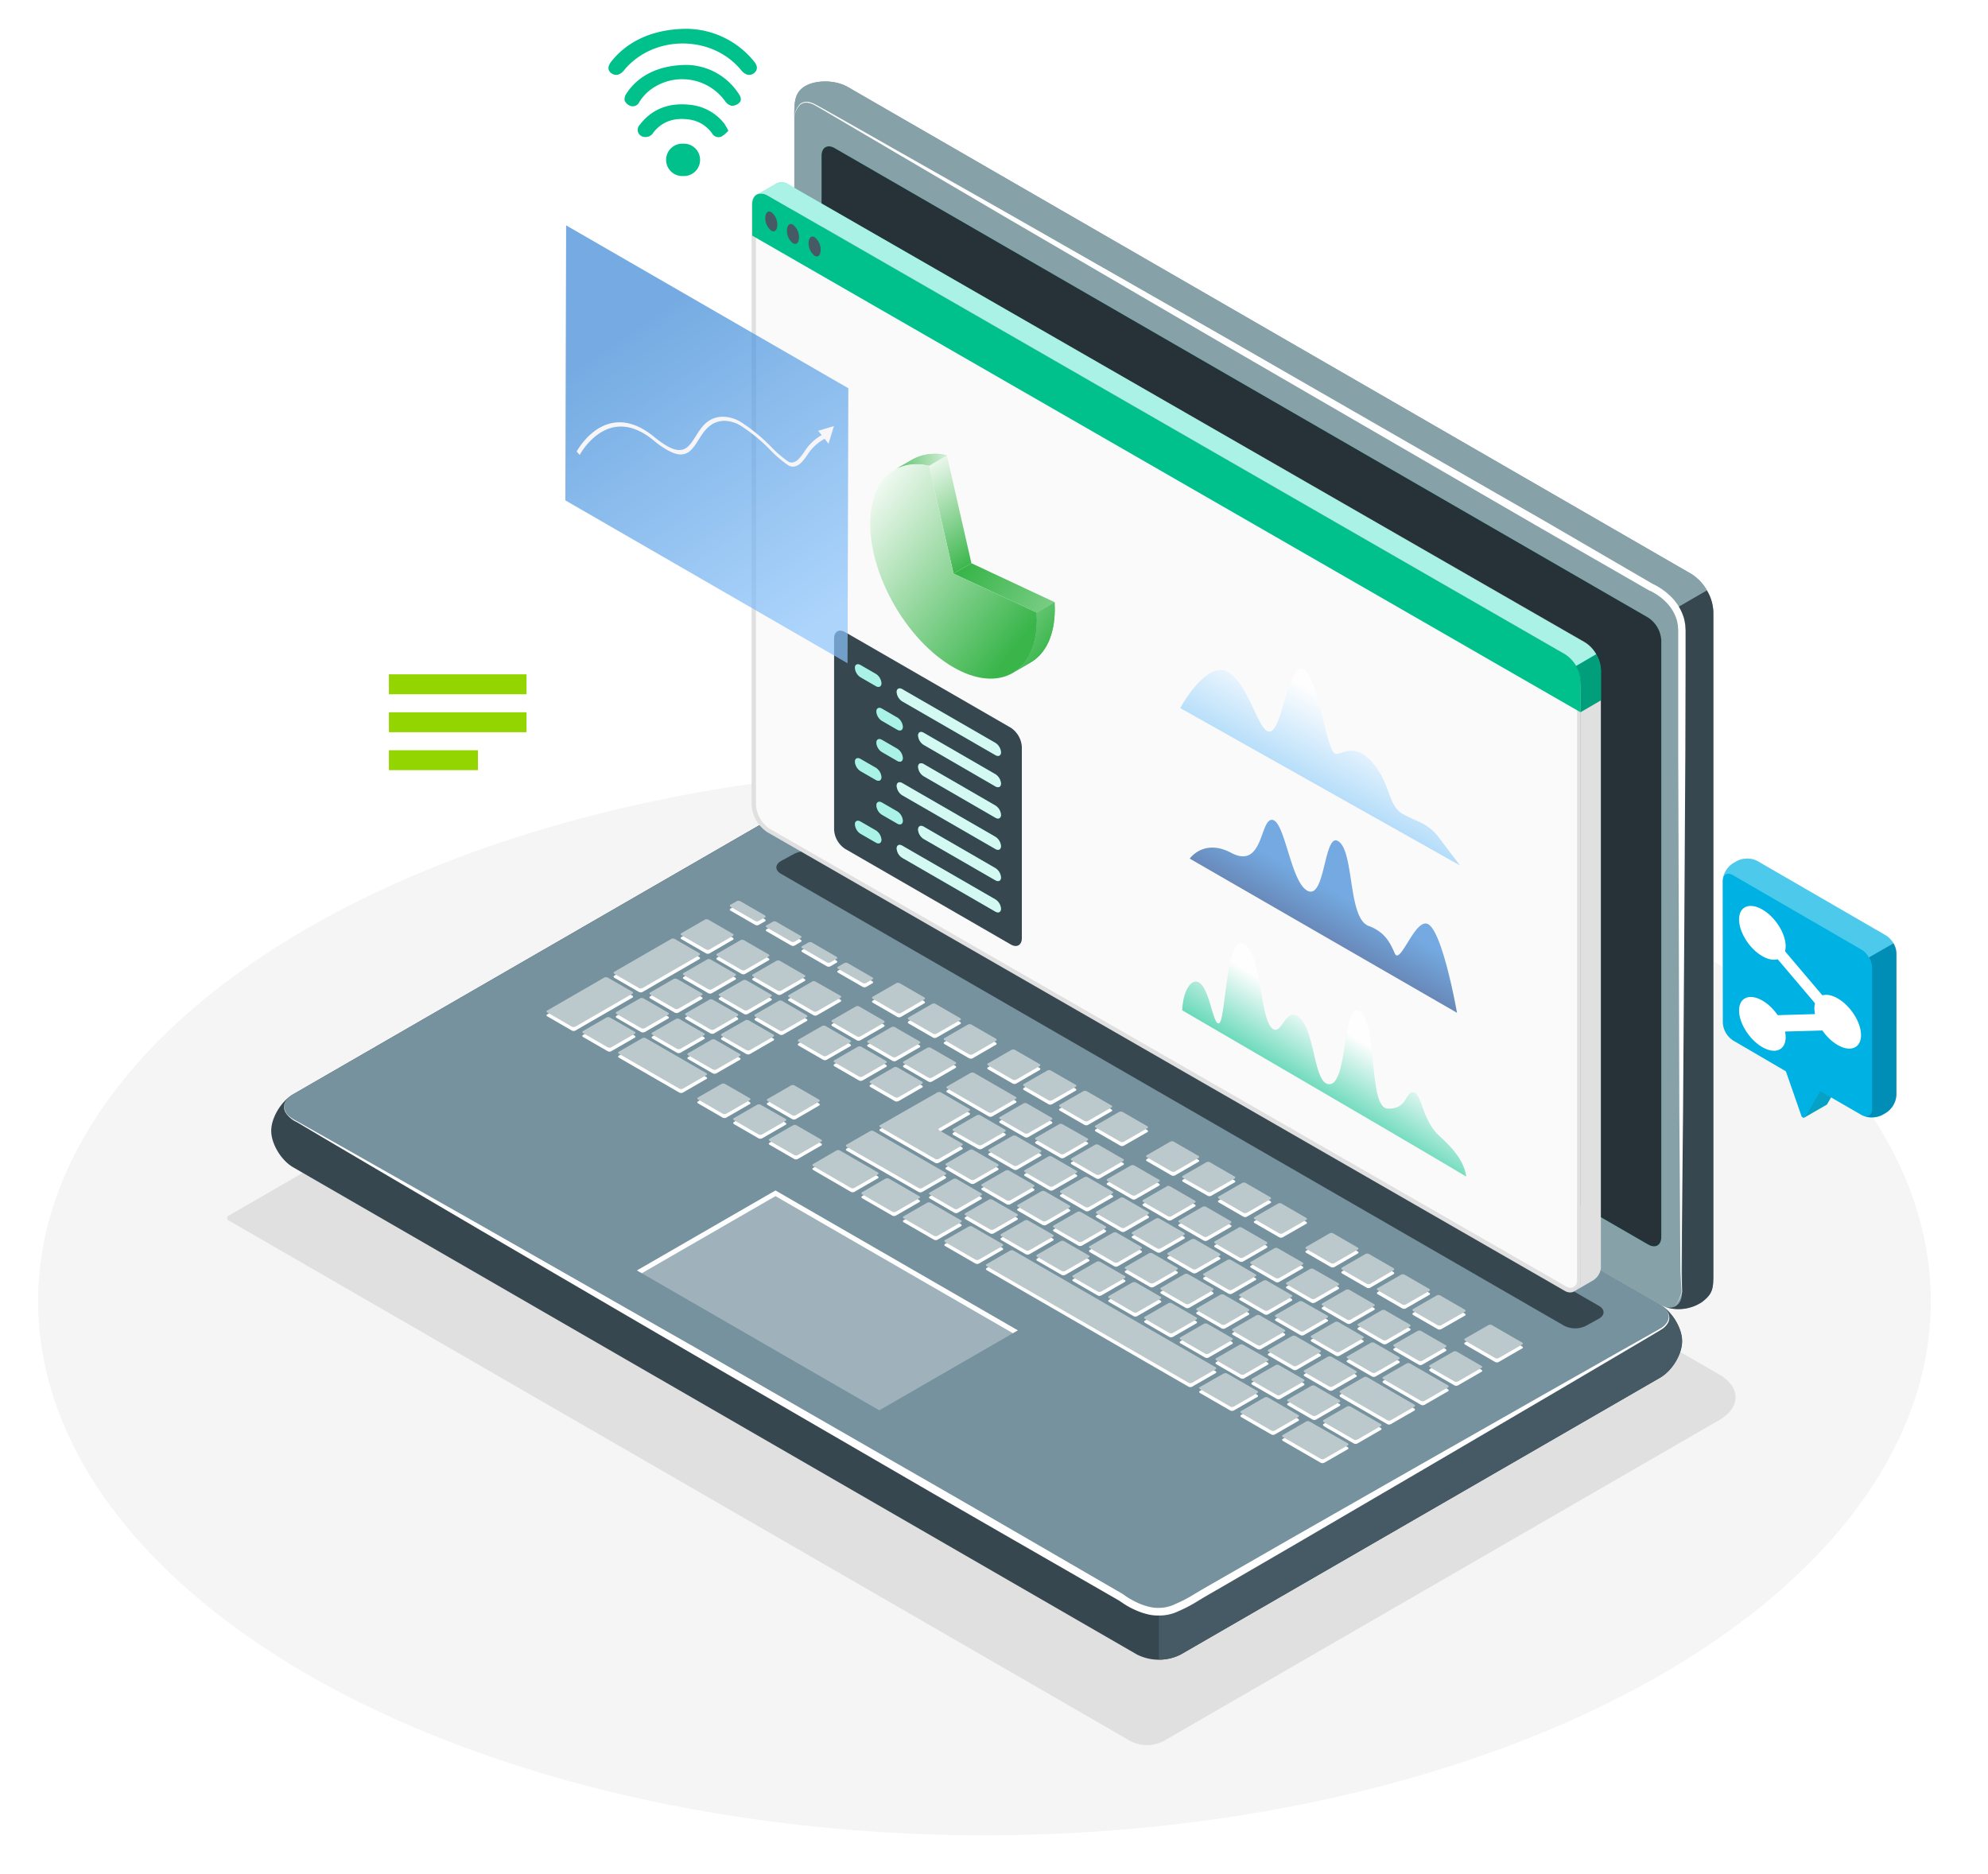 <svg xmlns="http://www.w3.org/2000/svg" xmlns:xlink="http://www.w3.org/1999/xlink" viewBox="0 0 507 478"><defs><style>.a{mask:url(#a);filter:url(#ck);}.ab,.ad,.af,.ah,.aj,.al,.b,.d,.f,.h,.j,.l,.n,.p,.r,.t,.v,.x,.z{mix-blend-mode:multiply;}.b{fill:url(#c);}.c{mask:url(#d);filter:url(#da);}.d{fill:url(#f);}.e{mask:url(#g);filter:url(#dd);}.f{fill:url(#i);}.g{mask:url(#j);filter:url(#dg);}.h{fill:url(#l);}.i{mask:url(#m);filter:url(#dj);}.j{fill:url(#o);}.k{mask:url(#p);filter:url(#dm);}.l{fill:url(#r);}.m{mask:url(#s);filter:url(#cn);}.n{fill:url(#u);}.o{mask:url(#v);filter:url(#dq);}.p{fill:url(#x);}.q{mask:url(#y);filter:url(#dt);}.r{fill:url(#aa);}.s{mask:url(#ab);filter:url(#dw);}.t{fill:url(#ad);}.u{mask:url(#ae);filter:url(#dz);}.v{fill:url(#ag);}.w{mask:url(#ah);filter:url(#ed);}.x{fill:url(#aj);}.y{mask:url(#ak);filter:url(#eg);}.z{fill:url(#am);}.aa{mask:url(#an);filter:url(#ej);}.ab{fill:url(#ap);}.ac{mask:url(#aq);filter:url(#em);}.ad{fill:url(#as);}.ae{mask:url(#at);filter:url(#ep);}.af{fill:url(#av);}.ag{mask:url(#aw);filter:url(#cq);}.ah{fill:url(#ay);}.ai{mask:url(#az);filter:url(#ct);}.aj{fill:url(#bb);}.ak{mask:url(#bc);filter:url(#cw);}.al{fill:url(#be);}.am{fill:url(#bf);}.an{fill:url(#bg);}.ao{fill:#f5f5f5;}.ap{fill:#e0e0e0;}.aq{fill:#27debf;}.ar{fill:#37474f;}.as{fill:#76929e;}.at{fill:#455a64;}.au{fill:#87a1a8;}.av{fill:#263238;}.aw,.ay,.dj,.dk{fill:#fff;}.ax{fill:#bbc9cc;}.ay{opacity:0.3;}.az{fill:#fafafa;}.ba{fill:#00c08b;}.bb,.dj{opacity:0.6;}.bc{fill:#009e7a;}.bd{fill:url(#bh);}.be{clip-path:url(#bj);}.bf{isolation:isolate;}.bg{fill:url(#bk);}.bh{fill:url(#bl);}.bi{fill:url(#bm);}.bj{fill:url(#bn);}.bk{fill:url(#bo);}.bl{fill:url(#bp);}.bm{fill:url(#bq);}.bn{fill:url(#br);}.bo{clip-path:url(#bt);}.bp{fill:url(#bu);}.bq{fill:url(#bv);}.br{fill:url(#bw);}.bs{fill:url(#bx);}.bt{fill:url(#by);}.bu{fill:url(#bz);}.bv{fill:url(#ca);}.bw{fill:url(#cb);}.bx{fill:url(#cc);}.by{fill:url(#cd);}.bz{fill:url(#ce);}.ca{fill:url(#cf);}.cb{fill:url(#cg);}.cc{fill:url(#ch);}.cd{opacity:0.7;}.ce{fill:url(#ci);}.cf{mask:url(#cj);}.cg{fill:url(#cl);}.ch{mask:url(#cm);}.ci{fill:url(#co);}.cj{mask:url(#cp);}.ck{fill:url(#cr);}.cl{mask:url(#cs);}.cm{fill:url(#cu);}.cn{mask:url(#cv);}.co{fill:url(#cx);}.cp{fill:url(#cy);}.cq{mask:url(#cz);}.cr{fill:url(#db);}.cs{mask:url(#dc);}.ct{fill:url(#de);}.cu{mask:url(#df);}.cv{fill:url(#dh);}.cw{mask:url(#di);}.cx{fill:url(#dk);}.cy{mask:url(#dl);}.cz{fill:url(#dn);}.da{fill:url(#do);}.db{mask:url(#dp);}.dc{fill:url(#dr);}.dd{mask:url(#ds);}.de{fill:url(#du);}.df{mask:url(#dv);}.dg{fill:url(#dx);}.dh{mask:url(#dy);}.di{fill:url(#ea);}.dk{opacity:0.8;}.dl{fill:url(#eb);}.dm{fill:#f7f5f7;}.dn{mask:url(#ec);}.do{fill:url(#ee);}.dp{mask:url(#ef);}.dq{fill:url(#eh);}.dr{mask:url(#ei);}.ds{fill:url(#ek);}.dt{mask:url(#el);}.du{fill:url(#en);}.dv{mask:url(#eo);}.dw{fill:url(#eq);}.dx{fill:#06a2c6;}.dy{fill:#00b2e3;}.dz{opacity:0.2;}.ea{fill:#93d500;}.eb{filter:url(#bd);}.ec{filter:url(#ba);}.ed{filter:url(#ax);}.ee{filter:url(#au);}.ef{filter:url(#ar);}.eg{filter:url(#ao);}.eh{filter:url(#al);}.ei{filter:url(#ai);}.ej{filter:url(#af);}.ek{filter:url(#ac);}.el{filter:url(#z);}.em{filter:url(#w);}.en{filter:url(#t);}.eo{filter:url(#q);}.ep{filter:url(#n);}.eq{filter:url(#k);}.er{filter:url(#h);}.es{filter:url(#e);}.et{filter:url(#b);}</style><filter id="b" x="304.49" y="-9059" width="0.83" height="32766" filterUnits="userSpaceOnUse" color-interpolation-filters="sRGB"><feFlood flood-color="#fff" result="bg"/><feBlend in="SourceGraphic" in2="bg"/></filter><mask id="a" x="304.49" y="-9059" width="0.83" height="32766" maskUnits="userSpaceOnUse"><g class="et"/></mask><linearGradient id="c" x1="-380.4" y1="230.78" x2="-379.52" y2="258.08" gradientTransform="translate(684.82)" gradientUnits="userSpaceOnUse"><stop offset="0" stop-color="#fff"/><stop offset="1"/></linearGradient><filter id="e" x="308" y="-9059" width="0.74" height="32766" filterUnits="userSpaceOnUse" color-interpolation-filters="sRGB"><feFlood flood-color="#fff" result="bg"/><feBlend in="SourceGraphic" in2="bg"/></filter><mask id="d" x="308" y="-9059" width="0.74" height="32766" maskUnits="userSpaceOnUse"><g class="es"/></mask><linearGradient id="f" x1="-376.88" y1="196.51" x2="-376.11" y2="220.76" xlink:href="#c"/><filter id="h" x="324.43" y="-9059" width="0.73" height="32766" filterUnits="userSpaceOnUse" color-interpolation-filters="sRGB"><feFlood flood-color="#fff" result="bg"/><feBlend in="SourceGraphic" in2="bg"/></filter><mask id="g" x="324.43" y="-9059" width="0.73" height="32766" maskUnits="userSpaceOnUse"><g class="er"/></mask><linearGradient id="i" x1="-360.46" y1="202.29" x2="-359.68" y2="226.55" xlink:href="#c"/><filter id="k" x="340.7" y="-9059" width="0.74" height="32766" filterUnits="userSpaceOnUse" color-interpolation-filters="sRGB"><feFlood flood-color="#fff" result="bg"/><feBlend in="SourceGraphic" in2="bg"/></filter><mask id="j" x="340.7" y="-9059" width="0.74" height="32766" maskUnits="userSpaceOnUse"><g class="eq"/></mask><linearGradient id="l" x1="-344.18" y1="209.12" x2="-343.4" y2="233.38" xlink:href="#c"/><filter id="n" x="351.31" y="-9059" width="0.74" height="32766" filterUnits="userSpaceOnUse" color-interpolation-filters="sRGB"><feFlood flood-color="#fff" result="bg"/><feBlend in="SourceGraphic" in2="bg"/></filter><mask id="m" x="351.31" y="-9059" width="0.74" height="32766" maskUnits="userSpaceOnUse"><g class="ep"/></mask><linearGradient id="o" x1="-333.57" y1="218.95" x2="-332.79" y2="243.21" xlink:href="#c"/><filter id="q" x="363.44" y="-9059" width="0.74" height="32766" filterUnits="userSpaceOnUse" color-interpolation-filters="sRGB"><feFlood flood-color="#fff" result="bg"/><feBlend in="SourceGraphic" in2="bg"/></filter><mask id="p" x="363.44" y="-9059" width="0.74" height="32766" maskUnits="userSpaceOnUse"><g class="eo"/></mask><linearGradient id="r" x1="-321.44" y1="221.13" x2="-320.66" y2="245.38" xlink:href="#c"/><filter id="t" x="316.68" y="-9059" width="0.83" height="32766" filterUnits="userSpaceOnUse" color-interpolation-filters="sRGB"><feFlood flood-color="#fff" result="bg"/><feBlend in="SourceGraphic" in2="bg"/></filter><mask id="s" x="316.68" y="-9059" width="0.83" height="32766" maskUnits="userSpaceOnUse"><g class="en"/></mask><linearGradient id="u" x1="-368.21" y1="233.3" x2="-367.34" y2="260.6" xlink:href="#c"/><filter id="w" x="311.4" y="-9059" width="0.83" height="32766" filterUnits="userSpaceOnUse" color-interpolation-filters="sRGB"><feFlood flood-color="#fff" result="bg"/><feBlend in="SourceGraphic" in2="bg"/></filter><mask id="v" x="311.4" y="-9059" width="0.83" height="32766" maskUnits="userSpaceOnUse"><g class="em"/></mask><linearGradient id="x" x1="-373.5" y1="158.02" x2="-372.61" y2="185.53" xlink:href="#c"/><filter id="z" x="331.76" y="-9059" width="0.83" height="32766" filterUnits="userSpaceOnUse" color-interpolation-filters="sRGB"><feFlood flood-color="#fff" result="bg"/><feBlend in="SourceGraphic" in2="bg"/></filter><mask id="y" x="331.76" y="-9059" width="0.83" height="32766" maskUnits="userSpaceOnUse"><g class="el"/></mask><linearGradient id="aa" x1="-353.13" y1="158.02" x2="-352.25" y2="185.53" xlink:href="#c"/><filter id="ac" x="347.29" y="-9059" width="0.83" height="32766" filterUnits="userSpaceOnUse" color-interpolation-filters="sRGB"><feFlood flood-color="#fff" result="bg"/><feBlend in="SourceGraphic" in2="bg"/></filter><mask id="ab" x="347.29" y="-9059" width="0.83" height="32766" maskUnits="userSpaceOnUse"><g class="ek"/></mask><linearGradient id="ad" x1="-337.6" y1="178.18" x2="-336.72" y2="205.68" xlink:href="#c"/><filter id="af" x="365.21" y="-9059" width="0.83" height="32766" filterUnits="userSpaceOnUse" color-interpolation-filters="sRGB"><feFlood flood-color="#fff" result="bg"/><feBlend in="SourceGraphic" in2="bg"/></filter><mask id="ae" x="365.21" y="-9059" width="0.83" height="32766" maskUnits="userSpaceOnUse"><g class="ej"/></mask><linearGradient id="ag" x1="-319.68" y1="188.43" x2="-318.8" y2="215.94" xlink:href="#c"/><filter id="ai" x="158.6" y="-9059" width="0.7" height="32766" filterUnits="userSpaceOnUse" color-interpolation-filters="sRGB"><feFlood flood-color="#fff" result="bg"/><feBlend in="SourceGraphic" in2="bg"/></filter><mask id="ah" x="158.6" y="-9059" width="0.7" height="32766" maskUnits="userSpaceOnUse"><g class="ei"/></mask><linearGradient id="aj" x1="7927.29" y1="109.53" x2="7928.04" y2="132.75" gradientTransform="translate(-7768.76)" xlink:href="#c"/><filter id="al" x="172.15" y="-9059" width="0.7" height="32766" filterUnits="userSpaceOnUse" color-interpolation-filters="sRGB"><feFlood flood-color="#fff" result="bg"/><feBlend in="SourceGraphic" in2="bg"/></filter><mask id="ak" x="172.15" y="-9059" width="0.7" height="32766" maskUnits="userSpaceOnUse"><g class="eh"/></mask><linearGradient id="am" x1="7940.84" y1="117.34" x2="7941.59" y2="140.56" gradientTransform="translate(-7768.76)" xlink:href="#c"/><filter id="ao" x="201.43" y="-9059" width="0.7" height="32766" filterUnits="userSpaceOnUse" color-interpolation-filters="sRGB"><feFlood flood-color="#fff" result="bg"/><feBlend in="SourceGraphic" in2="bg"/></filter><mask id="an" x="201.43" y="-9059" width="0.7" height="32766" maskUnits="userSpaceOnUse"><g class="eg"/></mask><linearGradient id="ap" x1="7970.13" y1="120.32" x2="7970.87" y2="143.54" gradientTransform="translate(-7768.76)" xlink:href="#c"/><filter id="ar" x="185.7" y="-9059" width="0.7" height="32766" filterUnits="userSpaceOnUse" color-interpolation-filters="sRGB"><feFlood flood-color="#fff" result="bg"/><feBlend in="SourceGraphic" in2="bg"/></filter><mask id="aq" x="185.7" y="-9059" width="0.7" height="32766" maskUnits="userSpaceOnUse"><g class="ef"/></mask><linearGradient id="as" x1="7954.39" y1="107.97" x2="7955.14" y2="131.19" gradientTransform="translate(-7768.76)" xlink:href="#c"/><filter id="au" x="210.64" y="-9059" width="0.7" height="32766" filterUnits="userSpaceOnUse" color-interpolation-filters="sRGB"><feFlood flood-color="#fff" result="bg"/><feBlend in="SourceGraphic" in2="bg"/></filter><mask id="at" x="210.64" y="-9059" width="0.7" height="32766" maskUnits="userSpaceOnUse"><g class="ee"/></mask><linearGradient id="av" x1="7979.34" y1="112.8" x2="7980.08" y2="136.02" gradientTransform="translate(-7768.76)" xlink:href="#c"/><filter id="ax" x="329.69" y="-9059" width="0.83" height="32766" filterUnits="userSpaceOnUse" color-interpolation-filters="sRGB"><feFlood flood-color="#fff" result="bg"/><feBlend in="SourceGraphic" in2="bg"/></filter><mask id="aw" x="329.69" y="-9059" width="0.83" height="32766" maskUnits="userSpaceOnUse"><g class="ed"/></mask><linearGradient id="ay" x1="-355.2" y1="243.73" x2="-354.32" y2="271.04" xlink:href="#c"/><filter id="ba" x="345.69" y="-9059" width="0.83" height="32766" filterUnits="userSpaceOnUse" color-interpolation-filters="sRGB"><feFlood flood-color="#fff" result="bg"/><feBlend in="SourceGraphic" in2="bg"/></filter><mask id="az" x="345.69" y="-9059" width="0.83" height="32766" maskUnits="userSpaceOnUse"><g class="ec"/></mask><linearGradient id="bb" x1="-339.2" y1="249.52" x2="-338.33" y2="276.82" xlink:href="#c"/><filter id="bd" x="360.33" y="-9059" width="0.83" height="32766" filterUnits="userSpaceOnUse" color-interpolation-filters="sRGB"><feFlood flood-color="#fff" result="bg"/><feBlend in="SourceGraphic" in2="bg"/></filter><mask id="bc" x="360.33" y="-9059" width="0.83" height="32766" maskUnits="userSpaceOnUse"><g class="eb"/></mask><linearGradient id="be" x1="-324.56" y1="261.54" x2="-323.68" y2="288.84" xlink:href="#c"/><linearGradient id="bf" x1="-460.33" y1="118.1" x2="-438.17" y2="117.34" gradientTransform="translate(684.82)" gradientUnits="userSpaceOnUse"><stop offset="0" stop-color="#39b54a"/><stop offset="1" stop-color="#fff"/></linearGradient><linearGradient id="bg" x1="-416.71" y1="165.68" x2="-449.24" y2="143.71" xlink:href="#bf"/><linearGradient id="bh" x1="-435" y1="142.95" x2="-451.45" y2="117.17" xlink:href="#bf"/><clipPath id="bj"><path class="am" d="M228.13,119.85l4.56-2.65a12,12,0,0,1,8.79-1.07l-4.56,2.65A12,12,0,0,0,228.13,119.85Z"/></clipPath><linearGradient id="bk" x1="-460.33" y1="118.35" x2="-438.16" y2="117.59" xlink:href="#bf"/><linearGradient id="bl" x1="-460.34" y1="117.8" x2="-438.18" y2="117.04" xlink:href="#bf"/><linearGradient id="bm" x1="-460.35" y1="117.56" x2="-438.19" y2="116.8" xlink:href="#bf"/><linearGradient id="bn" x1="-460.36" y1="117.49" x2="-438.19" y2="116.72" xlink:href="#bf"/><linearGradient id="bo" x1="-460.35" y1="117.52" x2="-438.19" y2="116.75" xlink:href="#bf"/><linearGradient id="bp" x1="-460.35" y1="117.62" x2="-438.19" y2="116.85" xlink:href="#bf"/><linearGradient id="bq" x1="-460.35" y1="117.77" x2="-438.18" y2="117.01" xlink:href="#bf"/><linearGradient id="br" x1="-460.34" y1="117.91" x2="-438.17" y2="117.15" xlink:href="#bf"/><clipPath id="bt"><path class="an" d="M262.8,169l-4.56,2.65c3.82-2.22,6.18-6.93,6.2-13.64,0-.59,0-1.19-.05-1.79l4.56-2.65c0,.61.05,1.2.05,1.79C269,162.09,266.62,166.8,262.8,169Z"/></clipPath><linearGradient id="bu" x1="-412.34" y1="159.21" x2="-444.87" y2="137.24" xlink:href="#bf"/><linearGradient id="bv" x1="-412.76" y1="159.84" x2="-445.29" y2="137.86" xlink:href="#bf"/><linearGradient id="bw" x1="-413.25" y1="160.57" x2="-445.79" y2="138.59" xlink:href="#bf"/><linearGradient id="bx" x1="-413.73" y1="161.28" x2="-446.27" y2="139.31" xlink:href="#bf"/><linearGradient id="by" x1="-414.23" y1="162.02" x2="-446.76" y2="140.05" xlink:href="#bf"/><linearGradient id="bz" x1="-414.74" y1="162.78" x2="-447.28" y2="140.8" xlink:href="#bf"/><linearGradient id="ca" x1="-415.28" y1="163.57" x2="-447.82" y2="141.59" xlink:href="#bf"/><linearGradient id="cb" x1="-415.85" y1="164.41" x2="-448.38" y2="142.44" xlink:href="#bf"/><linearGradient id="cc" x1="-416.46" y1="165.32" x2="-449" y2="143.34" xlink:href="#bf"/><linearGradient id="cd" x1="-417.14" y1="166.32" x2="-449.67" y2="144.35" xlink:href="#bf"/><linearGradient id="ce" x1="-417.96" y1="167.54" x2="-450.5" y2="145.57" xlink:href="#bf"/><linearGradient id="cf" x1="-419.84" y1="170.32" x2="-452.37" y2="148.34" xlink:href="#bf"/><linearGradient id="cg" x1="-438.01" y1="143.99" x2="-376.65" y2="183.47" xlink:href="#bf"/><linearGradient id="ch" x1="-422.88" y1="161.5" x2="-468.54" y2="126.4" xlink:href="#bf"/><linearGradient id="ci" x1="-350.46" y1="282.66" x2="-339.33" y2="264.57" gradientTransform="translate(684.82)" gradientUnits="userSpaceOnUse"><stop offset="0.02" stop-color="#00c08b"/><stop offset="1" stop-color="#fff"/></linearGradient><filter id="ck" x="304.49" y="232.42" width="0.83" height="27.03" filterUnits="userSpaceOnUse" color-interpolation-filters="sRGB"><feFlood flood-color="#fff" result="bg"/><feBlend in="SourceGraphic" in2="bg"/></filter><mask id="cj" x="304.49" y="232.42" width="0.83" height="27.03" maskUnits="userSpaceOnUse"><g class="a"><polygon class="b" points="305.32 232.86 305.25 259.45 304.49 259.02 304.57 232.42 305.32 232.86"/></g></mask><linearGradient id="cl" x1="-380.4" y1="230.78" x2="-379.52" y2="258.08" gradientTransform="translate(684.82)" gradientUnits="userSpaceOnUse"><stop offset="0" stop-color="#f7f5f7"/><stop offset="1" stop-color="#3ddeed"/></linearGradient><filter id="cn" x="316.68" y="234.94" width="0.83" height="27.03" filterUnits="userSpaceOnUse" color-interpolation-filters="sRGB"><feFlood flood-color="#fff" result="bg"/><feBlend in="SourceGraphic" in2="bg"/></filter><mask id="cm" x="316.68" y="234.94" width="0.83" height="27.03" maskUnits="userSpaceOnUse"><g class="m"><polygon class="n" points="317.51 235.38 317.43 261.97 316.68 261.54 316.75 234.94 317.51 235.38"/></g></mask><linearGradient id="co" x1="-368.21" y1="233.3" x2="-367.34" y2="260.6" xlink:href="#cl"/><filter id="cq" x="329.69" y="245.38" width="0.83" height="27.03" filterUnits="userSpaceOnUse" color-interpolation-filters="sRGB"><feFlood flood-color="#fff" result="bg"/><feBlend in="SourceGraphic" in2="bg"/></filter><mask id="cp" x="329.69" y="245.38" width="0.83" height="27.03" maskUnits="userSpaceOnUse"><g class="ag"><polygon class="ah" points="330.52 245.81 330.44 272.41 329.69 271.97 329.77 245.38 330.52 245.81"/></g></mask><linearGradient id="cr" x1="-355.2" y1="243.73" x2="-354.32" y2="271.04" xlink:href="#cl"/><filter id="ct" x="345.69" y="251.17" width="0.83" height="27.03" filterUnits="userSpaceOnUse" color-interpolation-filters="sRGB"><feFlood flood-color="#fff" result="bg"/><feBlend in="SourceGraphic" in2="bg"/></filter><mask id="cs" x="345.69" y="251.17" width="0.83" height="27.03" maskUnits="userSpaceOnUse"><g class="ai"><polygon class="aj" points="346.52 251.6 346.44 278.2 345.69 277.76 345.76 251.17 346.52 251.6"/></g></mask><linearGradient id="cu" x1="-339.2" y1="249.52" x2="-338.33" y2="276.82" xlink:href="#cl"/><filter id="cw" x="360.33" y="263.19" width="0.83" height="27.03" filterUnits="userSpaceOnUse" color-interpolation-filters="sRGB"><feFlood flood-color="#fff" result="bg"/><feBlend in="SourceGraphic" in2="bg"/></filter><mask id="cv" x="360.33" y="263.19" width="0.83" height="27.03" maskUnits="userSpaceOnUse"><g class="ak"><polygon class="al" points="361.16 263.62 361.08 290.21 360.33 289.78 360.41 263.19 361.16 263.62"/></g></mask><linearGradient id="cx" x1="-324.56" y1="261.54" x2="-323.68" y2="288.84" xlink:href="#cl"/><linearGradient id="cy" x1="-355.32" y1="252.85" x2="-341.72" y2="228.74" gradientTransform="translate(684.82)" gradientUnits="userSpaceOnUse"><stop offset="0" stop-color="#15154f"/><stop offset="1" stop-color="#3a88d6"/></linearGradient><filter id="da" x="308" y="197.97" width="0.74" height="24.01" filterUnits="userSpaceOnUse" color-interpolation-filters="sRGB"><feFlood flood-color="#fff" result="bg"/><feBlend in="SourceGraphic" in2="bg"/></filter><mask id="cz" x="308" y="197.97" width="0.74" height="24.01" maskUnits="userSpaceOnUse"><g class="c"><polygon class="d" points="308.74 198.35 308.67 221.98 308 221.6 308.07 197.97 308.74 198.35"/></g></mask><linearGradient id="db" x1="-376.88" y1="196.51" x2="-376.11" y2="220.76" xlink:href="#cl"/><filter id="dd" x="324.43" y="203.75" width="0.73" height="24.01" filterUnits="userSpaceOnUse" color-interpolation-filters="sRGB"><feFlood flood-color="#fff" result="bg"/><feBlend in="SourceGraphic" in2="bg"/></filter><mask id="dc" x="324.43" y="203.75" width="0.73" height="24.01" maskUnits="userSpaceOnUse"><g class="e"><polygon class="f" points="325.16 204.14 325.1 227.77 324.43 227.38 324.5 203.75 325.16 204.14"/></g></mask><linearGradient id="de" x1="-360.46" y1="202.29" x2="-359.68" y2="226.55" xlink:href="#cl"/><filter id="dg" x="340.7" y="210.58" width="0.74" height="24.01" filterUnits="userSpaceOnUse" color-interpolation-filters="sRGB"><feFlood flood-color="#fff" result="bg"/><feBlend in="SourceGraphic" in2="bg"/></filter><mask id="df" x="340.7" y="210.58" width="0.74" height="24.01" maskUnits="userSpaceOnUse"><g class="g"><polygon class="h" points="341.44 210.97 341.37 234.6 340.7 234.21 340.77 210.58 341.44 210.97"/></g></mask><linearGradient id="dh" x1="-344.18" y1="209.12" x2="-343.4" y2="233.38" xlink:href="#cl"/><filter id="dj" x="351.31" y="220.42" width="0.74" height="24.01" filterUnits="userSpaceOnUse" color-interpolation-filters="sRGB"><feFlood flood-color="#fff" result="bg"/><feBlend in="SourceGraphic" in2="bg"/></filter><mask id="di" x="351.31" y="220.42" width="0.74" height="24.01" maskUnits="userSpaceOnUse"><g class="i"><polygon class="j" points="352.05 220.8 351.98 244.43 351.31 244.04 351.38 220.41 352.05 220.8"/></g></mask><linearGradient id="dk" x1="-333.57" y1="218.95" x2="-332.79" y2="243.21" xlink:href="#cl"/><filter id="dm" x="363.44" y="222.59" width="0.74" height="24.01" filterUnits="userSpaceOnUse" color-interpolation-filters="sRGB"><feFlood flood-color="#fff" result="bg"/><feBlend in="SourceGraphic" in2="bg"/></filter><mask id="dl" x="363.44" y="222.59" width="0.74" height="24.01" maskUnits="userSpaceOnUse"><g class="k"><polygon class="l" points="364.18 222.98 364.11 246.6 363.44 246.22 363.51 222.59 364.18 222.98"/></g></mask><linearGradient id="dn" x1="-321.44" y1="221.13" x2="-320.66" y2="245.38" xlink:href="#cl"/><linearGradient id="do" x1="-356.87" y1="216.78" x2="-338.29" y2="182.43" gradientTransform="translate(684.82)" gradientUnits="userSpaceOnUse"><stop offset="0" stop-color="#3fa9f5"/><stop offset="1" stop-color="#fff"/></linearGradient><filter id="dq" x="311.4" y="159.68" width="0.83" height="27.23" filterUnits="userSpaceOnUse" color-interpolation-filters="sRGB"><feFlood flood-color="#fff" result="bg"/><feBlend in="SourceGraphic" in2="bg"/></filter><mask id="dp" x="311.4" y="159.68" width="0.83" height="27.23" maskUnits="userSpaceOnUse"><g class="o"><polygon class="p" points="312.23 160.12 312.15 186.91 311.4 186.47 311.47 159.68 312.23 160.12"/></g></mask><linearGradient id="dr" x1="-373.5" y1="158.02" x2="-372.61" y2="185.53" xlink:href="#cl"/><filter id="dt" x="331.76" y="159.68" width="0.83" height="27.23" filterUnits="userSpaceOnUse" color-interpolation-filters="sRGB"><feFlood flood-color="#fff" result="bg"/><feBlend in="SourceGraphic" in2="bg"/></filter><mask id="ds" x="331.76" y="159.68" width="0.83" height="27.23" maskUnits="userSpaceOnUse"><g class="q"><polygon class="r" points="332.59 160.12 332.52 186.91 331.76 186.47 331.84 159.68 332.59 160.12"/></g></mask><linearGradient id="du" x1="-353.13" y1="158.02" x2="-352.25" y2="185.53" xlink:href="#cl"/><filter id="dw" x="347.29" y="179.84" width="0.83" height="27.23" filterUnits="userSpaceOnUse" color-interpolation-filters="sRGB"><feFlood flood-color="#fff" result="bg"/><feBlend in="SourceGraphic" in2="bg"/></filter><mask id="dv" x="347.29" y="179.84" width="0.83" height="27.23" maskUnits="userSpaceOnUse"><g class="s"><polygon class="t" points="348.13 180.27 348.05 207.07 347.29 206.63 347.37 179.84 348.13 180.27"/></g></mask><linearGradient id="dx" x1="-337.6" y1="178.18" x2="-336.72" y2="205.68" xlink:href="#cl"/><filter id="dz" x="365.21" y="190.09" width="0.83" height="27.23" filterUnits="userSpaceOnUse" color-interpolation-filters="sRGB"><feFlood flood-color="#fff" result="bg"/><feBlend in="SourceGraphic" in2="bg"/></filter><mask id="dy" x="365.21" y="190.09" width="0.83" height="27.23" maskUnits="userSpaceOnUse"><g class="u"><polygon class="v" points="366.05 190.53 365.97 217.32 365.21 216.88 365.29 190.09 366.05 190.53"/></g></mask><linearGradient id="ea" x1="-319.68" y1="188.43" x2="-318.8" y2="215.94" xlink:href="#cl"/><linearGradient id="eb" x1="7979.54" y1="157.82" x2="7929.27" y2="84.54" gradientTransform="translate(-7768.76)" gradientUnits="userSpaceOnUse"><stop offset="0" stop-color="#8bc4fc"/><stop offset="1" stop-color="#3a88d6"/></linearGradient><filter id="ed" x="158.6" y="110.93" width="0.7" height="22.99" filterUnits="userSpaceOnUse" color-interpolation-filters="sRGB"><feFlood flood-color="#fff" result="bg"/><feBlend in="SourceGraphic" in2="bg"/></filter><mask id="ec" x="158.6" y="110.93" width="0.7" height="22.99" maskUnits="userSpaceOnUse"><g class="w"><polygon class="x" points="159.3 111.3 159.24 133.92 158.6 133.55 158.66 110.93 159.3 111.3"/></g></mask><linearGradient id="ee" x1="7927.29" y1="109.53" x2="7928.04" y2="132.75" gradientTransform="translate(-7768.76)" xlink:href="#cl"/><filter id="eg" x="172.15" y="118.74" width="0.7" height="22.99" filterUnits="userSpaceOnUse" color-interpolation-filters="sRGB"><feFlood flood-color="#fff" result="bg"/><feBlend in="SourceGraphic" in2="bg"/></filter><mask id="ef" x="172.15" y="118.74" width="0.7" height="22.99" maskUnits="userSpaceOnUse"><g class="y"><polygon class="z" points="172.85 119.11 172.79 141.73 172.15 141.36 172.21 118.74 172.85 119.11"/></g></mask><linearGradient id="eh" x1="7940.84" y1="117.34" x2="7941.59" y2="140.56" gradientTransform="translate(-7768.76)" xlink:href="#cl"/><filter id="ej" x="201.43" y="121.72" width="0.7" height="22.99" filterUnits="userSpaceOnUse" color-interpolation-filters="sRGB"><feFlood flood-color="#fff" result="bg"/><feBlend in="SourceGraphic" in2="bg"/></filter><mask id="ei" x="201.43" y="121.72" width="0.7" height="22.99" maskUnits="userSpaceOnUse"><g class="aa"><polygon class="ab" points="202.14 122.09 202.07 144.71 201.43 144.34 201.5 121.72 202.14 122.09"/></g></mask><linearGradient id="ek" x1="7970.13" y1="120.32" x2="7970.87" y2="143.54" gradientTransform="translate(-7768.76)" xlink:href="#cl"/><filter id="em" x="185.7" y="109.37" width="0.7" height="22.99" filterUnits="userSpaceOnUse" color-interpolation-filters="sRGB"><feFlood flood-color="#fff" result="bg"/><feBlend in="SourceGraphic" in2="bg"/></filter><mask id="el" x="185.7" y="109.37" width="0.7" height="22.99" maskUnits="userSpaceOnUse"><g class="ac"><polygon class="ad" points="186.4 109.74 186.34 132.36 185.69 131.99 185.76 109.37 186.4 109.74"/></g></mask><linearGradient id="en" x1="7954.39" y1="107.97" x2="7955.14" y2="131.19" gradientTransform="translate(-7768.76)" xlink:href="#cl"/><filter id="ep" x="210.64" y="114.2" width="0.7" height="22.99" filterUnits="userSpaceOnUse" color-interpolation-filters="sRGB"><feFlood flood-color="#fff" result="bg"/><feBlend in="SourceGraphic" in2="bg"/></filter><mask id="eo" x="210.64" y="114.2" width="0.7" height="22.99" maskUnits="userSpaceOnUse"><g class="ae"><polygon class="af" points="211.34 114.57 211.28 137.19 210.64 136.82 210.71 114.2 211.34 114.57"/></g></mask><linearGradient id="eq" x1="7979.34" y1="112.8" x2="7980.08" y2="136.02" gradientTransform="translate(-7768.76)" xlink:href="#cl"/></defs><title>MBM-Services-Page</title><ellipse class="ao" cx="251.07" cy="331.93" rx="241.35" ry="136.19"/><path class="ap" d="M296.66,444.14l141.81-81.93c5.53-3.19,5.53-8.42,0-11.61L217.4,223a9.21,9.21,0,0,0-8.28,0L58.44,310a.72.72,0,0,0,0,1.37L288.38,444.14A9.15,9.15,0,0,0,296.66,444.14Z"/><path class="aq" d="M208.36,112.28l5,4.62a3,3,0,0,1,.79,1.44l6-3.47a3.66,3.66,0,0,0-.3-.8,1.38,1.38,0,0,0-.2-.33l0,0a1.55,1.55,0,0,0-.24-.27l-5-4.61Z"/><path class="aq" d="M200.86,91.64a2.27,2.27,0,0,0,1.06.22l3.69-.19a2.33,2.33,0,0,1,1.53.56l6-3.48a2.62,2.62,0,0,0-.53-.33,1.88,1.88,0,0,0-.3-.12h0a1.31,1.31,0,0,0-.27-.06,1.53,1.53,0,0,0-.3,0h-.09l-3.68.18a1.22,1.22,0,0,1-.33,0l-.24,0a4.5,4.5,0,0,1-.48-.16h0Z"/><path class="ar" d="M429,342.09c0,3.36-2.52,7.53-5.62,9.32L301.15,422a12.39,12.39,0,0,1-11.22,0L74.78,297.75c-3.1-1.79-5.61-6-5.61-9.32s2.51-7.53,5.61-9.32L197,208.56a12.39,12.39,0,0,1,11.22,0L423.33,332.77C426.43,334.56,429,338.73,429,342.09Z"/><path class="as" d="M423.33,339.25,301.15,409.81a12.39,12.39,0,0,1-11.22,0L74.78,285.59c-3.1-1.79-3.1-4.69,0-6.48L197,208.56a12.39,12.39,0,0,1,11.22,0L423.33,332.77C426.43,334.56,426.43,337.46,423.33,339.25Z"/><path class="at" d="M295.54,411.16V423.3a11.49,11.49,0,0,0,5.61-1.33l122.19-70.56c3.09-1.79,5.61-6,5.61-9.32,0-3.15-2.22-7-5-8.95,2.51,1.8,2.32,4.44-.57,6.11L301.15,409.81A11.39,11.39,0,0,1,295.54,411.16Z"/><path class="au" d="M202.57,30.08V198.83a12.38,12.38,0,0,0,5.62,9.72L423.33,332.77a4.22,4.22,0,0,0,.67.34l.06,0,.35.15a10.84,10.84,0,0,0,9.63-1.16c2.8-2.12,2.92-3.47,2.92-7.24V156.11a12.46,12.46,0,0,0-5.61-9.71L216.2,22.18c-3.1-1.78-8-1.88-10.87-.21S202.57,26.49,202.57,30.08Z"/><path class="au" d="M202.57,30.07c0-3.58,2.52-5,5.61-3.24L423.34,151.05a11.28,11.28,0,0,1,4,4.19l8-4.65h0a11.58,11.58,0,0,0-4-4.2L216.2,22.18c-3.1-1.79-8-1.88-10.87-.2S202.57,26.49,202.57,30.07Z"/><path class="ar" d="M424.06,333.14l.35.15a10.84,10.84,0,0,0,9.63-1.16c2.8-2.12,2.92-3.47,2.92-7.24V156.11a11.29,11.29,0,0,0-1.65-5.52l-8,4.64h0a11.54,11.54,0,0,1,1.65,5.52V329.54C429,332.82,426.82,334.32,424.06,333.14Z"/><path class="aq" d="M420.32,157.52,212.88,37.79c-1.86-1.07-3.36-.2-3.36,2V191.87a7.42,7.42,0,0,0,3.36,5.83L420.32,317.43c1.86,1.08,3.36.21,3.36-1.94V163.35A7.44,7.44,0,0,0,420.32,157.52Z"/><path class="av" d="M420.32,157.52,212.88,37.79c-1.86-1.07-3.36-.2-3.36,2V191.87a7.42,7.42,0,0,0,3.36,5.83L420.32,317.43c1.86,1.08,3.36.21,3.36-1.94V163.35A7.44,7.44,0,0,0,420.32,157.52Z"/><path class="ar" d="M407.8,333.1,208.1,217.81a6.17,6.17,0,0,0-5.61,0l-3.33,1.82c-1.55.9-1.55,2.35,0,3.24L398.9,338.15a6.17,6.17,0,0,0,5.61,0l3.29-1.81C409.35,335.45,409.35,334,407.8,333.1Z"/><path class="as" d="M392.14,342.42l-199.7-115.3a5.71,5.71,0,0,0-5.13-.28l-52,30c-1.28.74-1.07,2.07.48,3L335.29,375a5.71,5.71,0,0,0,5.13.29l52.2-29.87C393.9,344.63,393.69,343.31,392.14,342.42Z"/><path class="aw" d="M220,275.58l6-3.46c.23-.13.21-.37-.06-.52L219.68,268a1,1,0,0,0-.91,0l-6,3.45c-.24.14-.21.37.05.53l6.26,3.61A1,1,0,0,0,220,275.58ZM227.32,263l-6,3.46c-.23.13-.21.37.06.52l6.25,3.61a1,1,0,0,0,.91,0l6-3.45c.24-.14.21-.37-.05-.53l-6.26-3.61A1,1,0,0,0,227.32,263Zm20.2,11.67-6,3.45c-.24.14-.22.37.05.52l10.58,6.11a1,1,0,0,0,.91,0l6-3.46c.24-.13.21-.37-.05-.52l-10.58-6.11A1,1,0,0,0,247.52,274.69Zm-11.06-6.39-6,3.45c-.23.14-.21.37.06.53l6.25,3.61a1,1,0,0,0,.91,0l6-3.46c.24-.13.21-.37,0-.52l-6.26-3.61A1,1,0,0,0,236.46,268.3ZM261,282.46l-6,3.46c-.23.13-.21.37.06.52l6.25,3.61a1,1,0,0,0,.91,0l6-3.45c.24-.14.21-.37-.05-.53l-6.26-3.61A1,1,0,0,0,261,282.46Zm9.14,5.28-6,3.45c-.23.14-.21.37.06.53l6.25,3.61a1,1,0,0,0,.91,0l6-3.46c.23-.13.21-.37-.06-.52L271,287.77A1,1,0,0,0,270.12,287.74Zm-21.63,14.15,6-3.45c.23-.14.21-.37-.06-.53l-6.25-3.6a1,1,0,0,0-.91,0l-6,3.46c-.24.13-.21.37.05.52l6.25,3.61A1,1,0,0,0,248.49,301.89Zm9.14,5.28,6-3.45c.24-.14.22-.38-.05-.53l-6.25-3.61a1,1,0,0,0-.91,0l-6,3.45c-.24.14-.22.37.05.53l6.25,3.61A1,1,0,0,0,257.63,307.17Zm9.14,5.28,6-3.46c.24-.13.21-.37-.05-.52l-6.25-3.61a1,1,0,0,0-.91,0l-6,3.45c-.24.14-.22.37.05.52l6.25,3.61A1,1,0,0,0,266.77,312.45Zm9.14,5.27,6-3.45c.24-.14.21-.37-.05-.53l-6.26-3.61a1,1,0,0,0-.9,0l-6,3.46c-.23.13-.21.37.06.52l6.25,3.61A1,1,0,0,0,275.91,317.72Zm-46.77-36.87,6-3.45c.24-.14.22-.37-.05-.53l-6.25-3.61a1,1,0,0,0-.91,0l-6,3.46c-.24.13-.21.37,0,.52l6.25,3.61A1,1,0,0,0,229.14,280.85Zm10.21,15.77,6-3.46c.23-.13.21-.37-.06-.52l-5.77-3.33c-.26-.16-.29-.39,0-.53l7.69-4.44c.23-.13.21-.37-.06-.52l-7.21-4.17a1,1,0,0,0-.91,0L224.44,288c-.23.13-.21.37.06.52l13.95,8.06A1,1,0,0,0,239.35,296.62ZM279.26,293l-6,3.46c-.24.13-.21.37.05.52l6.26,3.61a1,1,0,0,0,.9,0l6-3.45c.23-.14.21-.37-.06-.52l-6.25-3.61A1,1,0,0,0,279.26,293Zm9.14,5.28-6,3.45c-.24.14-.21.38.05.53l6.26,3.61a1,1,0,0,0,.9,0l6-3.45c.23-.14.21-.37-.06-.53l-6.25-3.61A1,1,0,0,0,288.4,298.29Zm57.46,52.91c.24-.14.21-.37-.05-.52l-6.25-3.61a1,1,0,0,0-.91,0l-6,3.45c-.23.14-.21.37.06.52l6.25,3.61a1,1,0,0,0,.91,0Zm15.65-10.7-6,3.45c-.24.14-.21.38.05.53l6.25,3.61a1,1,0,0,0,.91,0l6-3.45c.24-.14.22-.38-.05-.53l-6.25-3.61A1,1,0,0,0,361.51,340.5Zm-4.7,7.16c.24-.14.21-.37-.05-.53l-6.25-3.61a1,1,0,0,0-.91,0l-6,3.45c-.24.14-.22.38.05.53l6.25,3.61a1,1,0,0,0,.91,0Zm-30.29,9.15,6-3.45c.23-.14.21-.37-.06-.53l-6.25-3.61a1,1,0,0,0-.91,0l-6,3.46c-.24.13-.21.37.05.52l6.26,3.61A1,1,0,0,0,326.52,356.81Zm15.12,1.82c.24-.13.22-.37-.05-.52l-6.25-3.61a1,1,0,0,0-.91,0l-6,3.45c-.24.14-.21.37.05.53l6.25,3.61a1,1,0,0,0,.91,0Zm10.73-23.41-6,3.46c-.24.13-.21.37.05.52l6.26,3.61a1,1,0,0,0,.9,0l6-3.45c.23-.14.21-.37-.06-.52l-6.25-3.61A1,1,0,0,0,352.37,335.22Zm-45.69-26.38-6,3.46c-.24.13-.22.37.05.52l6.25,3.61a1,1,0,0,0,.91,0l6-3.45c.24-.14.21-.37-.05-.53l-6.25-3.61A1,1,0,0,0,306.68,308.84ZM343.23,330l-6,3.45c-.24.14-.21.37.05.53l6.26,3.61a1,1,0,0,0,.91,0l6-3.46c.23-.13.21-.37-.06-.52L344.14,330A1,1,0,0,0,343.23,330Zm-45.69-26.38-6,3.45c-.24.14-.21.37.05.53l6.25,3.61a1,1,0,0,0,.91,0l6-3.46c.24-.13.22-.37-.05-.52l-6.25-3.61A1,1,0,0,0,297.54,303.57Zm18.28,10.55-6,3.45c-.23.14-.21.37.06.53l6.25,3.61a1,1,0,0,0,.91,0l6-3.45c.24-.14.21-.38,0-.53l-6.26-3.61A1,1,0,0,0,315.82,314.12ZM325,319.4l-6,3.45c-.23.14-.21.37.06.52l6.25,3.61a1,1,0,0,0,.91,0l6-3.45c.24-.13.21-.37-.05-.52l-6.26-3.61A1,1,0,0,0,325,319.4Zm9.13,5.27-6,3.46c-.23.13-.21.37.06.52l6.25,3.61a1,1,0,0,0,.91,0l6-3.45c.23-.14.21-.37-.06-.53L335,324.7A1,1,0,0,0,334.09,324.67Zm-39.9,3.6,6-3.45c.23-.14.21-.37-.06-.52l-6.25-3.61a1,1,0,0,0-.91,0l-6,3.46c-.23.13-.21.37.06.52l6.25,3.61A1,1,0,0,0,294.19,328.27Zm-87.08-76.91-6,3.45c-.23.14-.21.38.06.53l6.25,3.61a1,1,0,0,0,.91,0l6-3.45c.24-.14.21-.38-.05-.53L208,251.39A1,1,0,0,0,207.11,251.36Zm11.07,6.39-6,3.45c-.24.14-.22.37.05.53l6.25,3.61a1,1,0,0,0,.91,0l6-3.46c.24-.13.21-.37,0-.52l-6.25-3.61A1,1,0,0,0,218.18,257.75ZM198,246.08l-6,3.46c-.23.13-.21.37.06.52l6.25,3.61a1,1,0,0,0,.91,0l6-3.45c.24-.14.21-.37-.05-.52l-6.26-3.61A1,1,0,0,0,198,246.08Zm52.33,47,6-3.45c.23-.14.21-.37-.06-.53L250,285.48a1,1,0,0,0-.91,0l-6,3.46c-.24.13-.21.37,0,.52L249.4,293A1,1,0,0,0,250.31,293.07Zm-67.45-48.81c-.24.14-.22.37,0,.53l6.25,3.61a1,1,0,0,0,.91,0l6-3.46c.24-.13.21-.37-.05-.52l-6.25-3.61a1,1,0,0,0-.91,0ZM285.05,323l6-3.46c.24-.13.21-.37,0-.52l-6.26-3.61a1,1,0,0,0-.9,0l-6,3.45c-.23.14-.21.37.06.53l6.25,3.61A1,1,0,0,0,285.05,323ZM173,258.29l6-3.45c.24-.13.21-.37-.05-.52l-6.26-3.61a1,1,0,0,0-.9,0l-6,3.45c-.23.14-.21.37.06.52l6.25,3.61A1,1,0,0,0,173,258.29Zm17.68.35,6-3.46c.23-.13.21-.37-.06-.52l-6.25-3.61a1,1,0,0,0-.91,0l-6,3.45c-.24.14-.21.37.05.53l6.25,3.61A1,1,0,0,0,190.66,258.64Zm-16.35-9.44c-.24.13-.21.37.05.52l6.26,3.61a1,1,0,0,0,.9,0l6-3.45c.23-.14.21-.37-.06-.53l-6.25-3.61a1,1,0,0,0-.91,0Zm4-5.09-6.25-3.61a1,1,0,0,0-.91,0l-14.52,8.38c-.24.14-.22.37.05.53l6.25,3.61a1,1,0,0,0,.91,0l14.53-8.39C178.6,244.5,178.58,244.26,178.31,244.11Zm20.26,12.18-6,3.46c-.24.13-.21.37,0,.52l6.25,3.61a1,1,0,0,0,.91,0l6-3.45c.24-.14.22-.37-.05-.52l-6.25-3.61A1,1,0,0,0,198.57,256.29ZM267.35,296l-6,3.46c-.24.13-.21.37.05.52l6.25,3.61a1,1,0,0,0,.91,0l6-3.45c.24-.14.22-.37-.05-.52L268.26,296A1,1,0,0,0,267.35,296ZM188.1,260.12c.24-.14.21-.37,0-.53L181.79,256a1,1,0,0,0-.9,0l-6,3.46c-.23.13-.21.37.06.52l6.25,3.61a1,1,0,0,0,.91,0Zm70.11,30.61-6,3.45c-.24.14-.21.37.05.53l6.26,3.61a1,1,0,0,0,.9,0l6-3.46c.23-.13.21-.37-.06-.52l-6.25-3.61A1,1,0,0,0,258.21,290.73Zm78.51,55.19c.24-.13.21-.37-.05-.52l-6.25-3.61a1,1,0,0,0-.91,0l-6,3.45c-.24.14-.22.37.05.53l6.25,3.61a1,1,0,0,0,.91,0Zm3.74-7.71-6,3.46c-.24.13-.22.37,0,.52l6.25,3.61a1,1,0,0,0,.91,0l6-3.45c.24-.14.22-.37-.05-.52l-6.25-3.61A1,1,0,0,0,340.46,338.21ZM321.6,344.1l6-3.45c.24-.14.22-.37-.05-.53l-6.25-3.61a1,1,0,0,0-.91,0l-6,3.46c-.24.13-.21.37.05.52l6.25,3.61A1,1,0,0,0,321.6,344.1Zm-9.14-5.27,6-3.46c.23-.13.21-.37-.06-.52l-6.25-3.61a1,1,0,0,0-.91,0l-6,3.45c-.24.14-.21.37.05.53l6.26,3.61A1,1,0,0,0,312.46,338.83Zm-9.13-5.28,6-3.45c.23-.14.21-.37-.06-.53L303,326a1,1,0,0,0-.91,0l-6,3.45c-.24.14-.21.38.05.53l6.26,3.61A1,1,0,0,0,303.33,333.55Zm28-.61-6,3.45c-.24.14-.21.37.05.53l6.25,3.61a1,1,0,0,0,.91,0l6-3.46c.23-.13.21-.37-.06-.52L332.23,333A1,1,0,0,0,331.32,332.94Zm-9.14-5.28-6,3.46c-.24.13-.21.37.05.52l6.26,3.61a1,1,0,0,0,.9,0l6-3.45c.23-.14.21-.37-.06-.53l-6.25-3.61A1,1,0,0,0,322.18,327.66Zm-36.55-21.1-6,3.45c-.23.14-.21.37.06.53l6.25,3.6a1,1,0,0,0,.91,0l6-3.46c.24-.13.21-.37,0-.52l-6.25-3.61A1,1,0,0,0,285.63,306.56Zm9.14,5.27-6,3.46c-.23.13-.21.37.06.52l6.25,3.61a1,1,0,0,0,.91,0l6-3.45c.24-.14.21-.37-.05-.53l-6.26-3.61A1,1,0,0,0,294.77,311.83Zm-18.28-10.55-6,3.45c-.24.14-.22.38.05.53l6.25,3.61a1,1,0,0,0,.91,0l6-3.45c.24-.14.22-.37-.05-.53l-6.25-3.61A1,1,0,0,0,276.49,301.28ZM313,322.39l-6,3.45c-.24.14-.21.37.05.52l6.26,3.61a1,1,0,0,0,.91,0l6-3.45c.23-.13.21-.37-.06-.52L314,322.42A1,1,0,0,0,313,322.39Zm-9.14-5.28-6,3.45c-.23.14-.21.37.06.53l6.25,3.61a1,1,0,0,0,.91,0l6-3.45c.24-.14.21-.38-.05-.53l-6.26-3.61A1,1,0,0,0,303.9,317.11Zm13.49,34.43,6-3.46c.23-.13.21-.37-.06-.52L317.06,344a1,1,0,0,0-.91,0l-6,3.45c-.23.14-.21.37.05.52l6.26,3.61A1,1,0,0,0,317.39,351.54Zm47.33-1.78,6.25,3.6a1,1,0,0,0,.91,0l6-3.46c.24-.13.22-.37-.05-.52l-6.25-3.61a1,1,0,0,0-.91,0l-6,3.45C364.43,349.37,364.45,349.6,364.72,349.76Zm-11.91,3,9.62,5.56a1,1,0,0,0,.91,0l6-3.45c.23-.14.21-.38-.06-.53l-9.62-5.55a1,1,0,0,0-.9,0l-6,3.45C352.52,352.36,352.54,352.59,352.81,352.74Zm20.84-9.81,7.7,4.45a1,1,0,0,0,.9,0l6-3.46c.23-.13.21-.37-.06-.52L380.49,339a1,1,0,0,0-.91,0l-6,3.45C373.36,342.55,373.38,342.78,373.65,342.93Zm0-7.38c.23-.14.21-.37-.06-.53l-6.25-3.61a1,1,0,0,0-.91,0l-6,3.46c-.24.13-.21.37,0,.52l6.26,3.61a1,1,0,0,0,.91,0Zm-31.82,20.74,12,6.94a1,1,0,0,0,.91,0l6-3.45c.24-.14.21-.37,0-.52l-12-7a1,1,0,0,0-.9,0l-6,3.46C341.57,355.9,341.59,356.14,341.86,356.29Zm-4.22,7.43,7.7,4.45a1,1,0,0,0,.9,0l6-3.46c.23-.13.21-.37-.06-.52l-7.69-4.44a1,1,0,0,0-.91,0l-6,3.45C337.35,363.33,337.37,363.57,337.64,363.72Zm-31.91-67.4c.24-.14.21-.37-.05-.52l-6.26-3.61a1,1,0,0,0-.9,0l-6,3.46c-.23.13-.21.37.06.52l6.25,3.61a1,1,0,0,0,.91,0ZM324,306.87c.23-.13.21-.37-.06-.52l-6.25-3.61a1,1,0,0,0-.91,0l-6,3.45c-.23.14-.21.37.05.52l6.26,3.62a1,1,0,0,0,.91,0Zm40.53,23.4c.23-.13.21-.37-.05-.52l-6.26-3.61a1,1,0,0,0-.91,0l-6,3.45c-.23.14-.21.37.06.53l6.25,3.61a1,1,0,0,0,.91,0ZM314.87,301.6c.24-.14.21-.37-.05-.53l-6.26-3.61a1,1,0,0,0-.91,0l-6,3.45c-.23.14-.21.38.06.53L308,305a1,1,0,0,0,.91,0Zm18.28,10.55c.23-.14.21-.37-.06-.53L326.84,308a1,1,0,0,0-.91,0l-6,3.46c-.24.13-.21.37.05.52l6.26,3.61a1,1,0,0,0,.9,0Zm-6,54.87c-.24.14-.22.37.05.53l9.62,5.55a1,1,0,0,0,.91,0l6-3.45c.24-.14.21-.37-.05-.53L334,363.6a1,1,0,0,0-.91,0Zm19.14-47.3c.24-.14.21-.37-.05-.52L340,315.59a1,1,0,0,0-.91,0l-6,3.46c-.23.14-.21.37.06.52l6.25,3.61a1,1,0,0,0,.91,0ZM355.4,325c.24-.14.21-.37,0-.53l-6.26-3.61a1,1,0,0,0-.9,0l-6,3.46c-.23.13-.21.37.06.52l6.25,3.61a1,1,0,0,0,.91,0ZM157.81,269.27c-.23.14-.21.37.06.53l15.39,8.88a1,1,0,0,0,.9,0l6-3.46c.23-.13.21-.37-.06-.52l-15.39-8.89a1,1,0,0,0-.91,0ZM178,280.94c-.23.13-.21.37.06.52l6.25,3.61a1,1,0,0,0,.91,0l6-3.45c.24-.14.21-.37-.05-.53l-6.26-3.61a1,1,0,0,0-.91,0Zm130.24,65.32,6-3.45c.23-.14.21-.38-.05-.53l-6.26-3.61a1,1,0,0,0-.91,0l-6,3.45c-.23.14-.21.38.06.53l6.25,3.61A1,1,0,0,0,308.25,346.26Zm-112-54.77c-.24.14-.21.37.05.52l6.26,3.61a1,1,0,0,0,.91,0l6-3.45c.23-.14.21-.37-.06-.52l-6.25-3.61a1,1,0,0,0-.91,0ZM148.67,264c-.23.13-.21.37.06.52l6.25,3.61a1,1,0,0,0,.91,0l6-3.45c.24-.14.21-.37-.05-.53l-6.26-3.61a1,1,0,0,0-.91,0Zm-9.08-4.75,6.25,3.61a1,1,0,0,0,.91,0l14.53-8.39c.23-.14.21-.37-.06-.53L155,250.36a1,1,0,0,0-.91,0l-14.53,8.39C139.3,258.86,139.32,259.09,139.59,259.25Zm90.85,52c-.24.13-.21.37.05.52l7.7,4.44a1,1,0,0,0,.91,0l6-3.45c.24-.14.21-.37-.05-.52l-7.7-4.45a1,1,0,0,0-.91,0Zm-23.09-13.33c-.23.13-.21.37.06.52L217,304a1,1,0,0,0,.9,0l6-3.46c.23-.13.21-.37-.06-.52l-9.62-5.56a1,1,0,0,0-.91,0Zm44.25,25.54c-.23.14-.21.37.06.53l51.46,29.71a1,1,0,0,0,.91,0l6-3.45c.24-.14.21-.37-.05-.53L258.49,320a1,1,0,0,0-.91,0ZM306,354.8c-.23.14-.21.37.06.53l7.69,4.44a1,1,0,0,0,.91,0l6-3.45c.24-.14.22-.37,0-.53l-7.7-4.44a1,1,0,0,0-.9,0ZM241,317.31c-.23.14-.21.38.06.53l7.69,4.44a1,1,0,0,0,.91,0l6-3.45c.24-.14.21-.37,0-.53l-7.7-4.44a1,1,0,0,0-.91,0Zm75.52,43.6c-.24.14-.22.37,0,.53l7.69,4.44a1,1,0,0,0,.91,0l6-3.45c.24-.14.22-.37-.05-.53l-7.69-4.44a1,1,0,0,0-.91,0ZM219.86,305.1c-.24.13-.21.37,0,.52l7.7,4.44a1,1,0,0,0,.91,0l6-3.45c.23-.14.21-.37-.06-.52l-7.69-4.45a1,1,0,0,0-.91,0Zm-32.71-18.89c-.23.14-.21.37.06.53l6.25,3.61a1,1,0,0,0,.91,0l6-3.46c.23-.13.21-.37-.06-.52L194,282.79a1,1,0,0,0-.91,0ZM173.57,268.5l6-3.45c.24-.13.22-.37-.05-.52l-6.25-3.61a1,1,0,0,0-.91,0l-6,3.45c-.24.14-.21.37,0,.52l6.25,3.61A1,1,0,0,0,173.57,268.5Zm37.29,1.8,6-3.45c.23-.14.21-.37-.06-.53l-6.25-3.61a1,1,0,0,0-.91,0l-6,3.45c-.24.14-.21.38,0,.53l6.26,3.61A1,1,0,0,0,210.86,270.3Zm24.28,33.75,6-3.45c.24-.14.21-.37-.05-.53l-18.28-10.55a1,1,0,0,0-.91,0l-6,3.45c-.24.14-.21.37,0,.53L234.23,304A1,1,0,0,0,235.14,304.05Zm-46.45-33.72c.24-.14.21-.37-.05-.53l-6.25-3.61a1,1,0,0,0-.91,0l-6,3.46c-.24.13-.22.37.05.52l6.25,3.61a1,1,0,0,0,.91,0Zm2.57-1.48,6-3.46c.23-.13.21-.37-.06-.52l-6.25-3.61a1,1,0,0,0-.91,0l-6,3.45c-.23.14-.21.37.05.53l6.26,3.61A1,1,0,0,0,191.26,268.85Zm53,40.48,6-3.46c.23-.13.21-.37-.06-.52L244,301.74a1,1,0,0,0-.91,0l-6,3.45c-.23.14-.21.37.06.52l6.25,3.62A1,1,0,0,0,244.28,309.33ZM208.89,282c.24-.14.22-.37,0-.52l-6.25-3.61a1,1,0,0,0-.91,0l-6,3.45c-.24.14-.21.37.05.52l6.25,3.61a1,1,0,0,0,.91,0ZM290,335.71l6-3.46c.24-.13.21-.37-.05-.52l-6.25-3.61a1,1,0,0,0-.91,0l-6,3.45c-.23.14-.21.37.06.53l6.25,3.61A1,1,0,0,0,290,335.71Zm-9.14-5.28,6-3.45c.24-.14.21-.37-.05-.53l-6.25-3.61a1,1,0,0,0-.91,0l-6,3.46c-.24.13-.22.37.05.52l6.25,3.61A1,1,0,0,0,280.83,330.43ZM299.11,341l6-3.45c.24-.14.21-.37,0-.52l-6.26-3.61a1,1,0,0,0-.9,0l-6,3.46c-.23.13-.21.37.06.52L298.2,341A1,1,0,0,0,299.11,341Zm-36.56-21.1,6-3.46c.23-.13.21-.37-.06-.52l-6.25-3.61a1,1,0,0,0-.91,0l-6,3.45c-.24.14-.21.37,0,.53l6.26,3.61A1,1,0,0,0,262.55,319.88Zm9.14,5.27,6-3.45c.24-.14.22-.37-.05-.52l-6.25-3.61a1,1,0,0,0-.91,0l-6,3.45c-.24.14-.21.37,0,.52l6.25,3.61A1,1,0,0,0,271.69,325.15ZM253.42,314.6l6-3.45c.23-.14.21-.37-.06-.53L253.09,307a1,1,0,0,0-.91,0l-6,3.46c-.24.13-.21.37.05.52l6.26,3.61A1,1,0,0,0,253.42,314.6Zm-49.19-74.35c.24-.13.21-.37,0-.52l-6.26-3.61a1,1,0,0,0-.91,0l-1.59.92c-.23.13-.21.37.06.52l6.25,3.61a1,1,0,0,0,.91,0ZM254,266.48c.24-.14.21-.37,0-.53l-6.26-3.61a1,1,0,0,0-.9,0l-6,3.46c-.23.13-.21.37.06.52l6.25,3.61a1,1,0,0,0,.91,0Zm-18.28-10.56c.24-.13.22-.37,0-.52l-6.25-3.61a1,1,0,0,0-.91,0l-6,3.45c-.24.14-.21.37.05.53l6.25,3.61a1,1,0,0,0,.91,0Zm29.44,17c.24-.14.21-.37-.05-.52l-6.26-3.61a1,1,0,0,0-.9,0l-6,3.46c-.23.13-.21.37.06.52l6.25,3.61a1,1,0,0,0,.91,0ZM244.9,261.2c.24-.14.21-.37-.05-.52l-6.25-3.61a1,1,0,0,0-.91,0l-6,3.45c-.24.14-.22.37,0,.52l6.25,3.61a1,1,0,0,0,.91,0Zm38.58,22.27c.23-.13.21-.37-.06-.52l-6.25-3.61a1,1,0,0,0-.91,0l-6,3.45c-.24.14-.21.37.05.52l6.26,3.61a1,1,0,0,0,.91,0Zm-9.14-5.27c.23-.14.21-.38-.06-.53L268,274.06a1,1,0,0,0-.91,0l-6,3.45c-.23.14-.21.38.06.53l6.25,3.61a1,1,0,0,0,.91,0Zm-51.83-27.4c.23-.13.21-.37-.06-.52l-6.25-3.61a1,1,0,0,0-.91,0l-1.59.92c-.24.14-.21.37.05.52l6.26,3.61a1,1,0,0,0,.9,0ZM195.09,235c.24-.14.21-.37-.05-.53l-6.26-3.61a1,1,0,0,0-.9,0l-1.6.92c-.23.14-.21.37.06.52l6.25,3.61a1,1,0,0,0,.91,0Zm-8.18,4.72c.24-.14.22-.37,0-.53l-6.25-3.61a1,1,0,0,0-.91,0l-6,3.46c-.24.13-.21.37.05.52l6.25,3.61a1,1,0,0,0,.91,0Zm-22.48,23.53,6-3.46c.23-.13.21-.37-.06-.52l-6.25-3.61a1,1,0,0,0-.91,0l-6,3.45c-.24.14-.21.37.05.53l6.26,3.61A1,1,0,0,0,164.43,263.23Zm48.94-17.7c.23-.14.21-.37-.06-.53l-6.25-3.61a1,1,0,0,0-.91,0l-1.59.92c-.24.14-.21.37.05.53l6.26,3.61a1,1,0,0,0,.91,0Zm79.25,43.22c.23-.14.21-.37-.06-.53l-6.25-3.61a1,1,0,0,0-.91,0l-6,3.46c-.24.13-.21.37.05.52l6.26,3.61a1,1,0,0,0,.9,0Z"/><path class="ax" d="M220,274.58l6-3.46c.23-.13.21-.37-.06-.52L219.68,267a1,1,0,0,0-.91,0l-6,3.45c-.24.14-.21.37.05.53l6.26,3.61A1,1,0,0,0,220,274.58ZM227.32,262l-6,3.46c-.23.13-.21.37.06.52l6.25,3.61a1,1,0,0,0,.91,0l6-3.45c.24-.14.21-.37-.05-.53l-6.26-3.61A1,1,0,0,0,227.32,262Zm20.2,11.67-6,3.45c-.24.14-.22.37.05.52l10.58,6.11a1,1,0,0,0,.91,0l6-3.46c.24-.13.21-.37-.05-.52l-10.58-6.11A1,1,0,0,0,247.52,273.69Zm-11.06-6.39-6,3.45c-.23.14-.21.37.06.53l6.25,3.61a1,1,0,0,0,.91,0l6-3.46c.24-.13.21-.37,0-.52l-6.26-3.61A1,1,0,0,0,236.46,267.3ZM261,281.46l-6,3.46c-.23.13-.21.37.06.52l6.25,3.61a1,1,0,0,0,.91,0l6-3.45c.24-.14.21-.37-.05-.53l-6.26-3.61A1,1,0,0,0,261,281.46Zm9.14,5.28-6,3.45c-.23.14-.21.37.06.53l6.25,3.61a1,1,0,0,0,.91,0l6-3.46c.23-.13.21-.37-.06-.52L271,286.77A1,1,0,0,0,270.12,286.74Zm-21.63,14.15,6-3.45c.23-.14.21-.37-.06-.53l-6.25-3.6a1,1,0,0,0-.91,0l-6,3.46c-.24.13-.21.37.05.52l6.25,3.61A1,1,0,0,0,248.49,300.89Zm9.14,5.28,6-3.45c.24-.14.22-.38-.05-.53l-6.25-3.61a1,1,0,0,0-.91,0l-6,3.45c-.24.14-.22.37.05.53l6.25,3.61A1,1,0,0,0,257.63,306.17Zm9.14,5.28,6-3.46c.24-.13.21-.37-.05-.52l-6.25-3.61a1,1,0,0,0-.91,0l-6,3.45c-.24.14-.22.37.05.52l6.25,3.61A1,1,0,0,0,266.77,311.45Zm9.14,5.27,6-3.45c.24-.14.21-.37-.05-.53l-6.26-3.61a1,1,0,0,0-.9,0l-6,3.46c-.23.13-.21.37.06.52l6.25,3.61A1,1,0,0,0,275.91,316.72Zm-46.77-36.87,6-3.45c.24-.14.22-.37-.05-.53l-6.25-3.61a1,1,0,0,0-.91,0l-6,3.46c-.24.13-.21.37,0,.52l6.25,3.61A1,1,0,0,0,229.14,279.85Zm10.21,15.77,6-3.46c.23-.13.21-.37-.06-.52l-5.77-3.33c-.26-.16-.29-.39,0-.53l7.69-4.44c.23-.13.21-.37-.06-.52l-7.21-4.17a1,1,0,0,0-.91,0L224.44,287c-.23.13-.21.37.06.52l13.95,8.06A1,1,0,0,0,239.35,295.62ZM279.26,292l-6,3.46c-.24.13-.21.37.05.52l6.26,3.61a1,1,0,0,0,.9,0l6-3.45c.23-.14.21-.37-.06-.52l-6.25-3.61A1,1,0,0,0,279.26,292Zm9.14,5.28-6,3.45c-.24.14-.21.38.05.53l6.26,3.61a1,1,0,0,0,.9,0l6-3.45c.23-.14.21-.37-.06-.53l-6.25-3.61A1,1,0,0,0,288.4,297.29Zm57.46,52.91c.24-.14.21-.37-.05-.52l-6.25-3.61a1,1,0,0,0-.91,0l-6,3.45c-.23.14-.21.37.06.52l6.25,3.61a1,1,0,0,0,.91,0Zm15.65-10.7-6,3.45c-.24.14-.21.38.05.53l6.25,3.61a1,1,0,0,0,.91,0l6-3.45c.24-.14.22-.38-.05-.53l-6.25-3.61A1,1,0,0,0,361.51,339.5Zm-4.7,7.16c.24-.14.21-.37-.05-.53l-6.25-3.61a1,1,0,0,0-.91,0l-6,3.45c-.24.14-.22.38.05.53l6.25,3.61a1,1,0,0,0,.91,0Zm-30.29,9.15,6-3.45c.23-.14.21-.37-.06-.53l-6.25-3.61a1,1,0,0,0-.91,0l-6,3.46c-.24.13-.21.37.05.52l6.26,3.61A1,1,0,0,0,326.52,355.81Zm15.12,1.82c.24-.13.22-.37-.05-.52l-6.25-3.61a1,1,0,0,0-.91,0l-6,3.45c-.24.14-.21.37.05.53l6.25,3.61a1,1,0,0,0,.91,0Zm10.73-23.41-6,3.46c-.24.13-.21.37.05.52l6.26,3.61a1,1,0,0,0,.9,0l6-3.45c.23-.14.21-.37-.06-.52l-6.25-3.61A1,1,0,0,0,352.37,334.22Zm-45.69-26.38-6,3.46c-.24.13-.22.37.05.52l6.25,3.61a1,1,0,0,0,.91,0l6-3.45c.24-.14.21-.37-.05-.53l-6.25-3.61A1,1,0,0,0,306.68,307.84ZM343.23,329l-6,3.45c-.24.14-.21.37.05.53l6.26,3.61a1,1,0,0,0,.91,0l6-3.46c.23-.13.21-.37-.06-.52L344.14,329A1,1,0,0,0,343.23,329Zm-45.69-26.38-6,3.45c-.24.14-.21.37.05.53l6.25,3.61a1,1,0,0,0,.91,0l6-3.46c.24-.13.22-.37-.05-.52l-6.25-3.61A1,1,0,0,0,297.54,302.57Zm18.28,10.55-6,3.45c-.23.14-.21.37.06.53l6.25,3.61a1,1,0,0,0,.91,0l6-3.45c.24-.14.21-.38,0-.53l-6.26-3.61A1,1,0,0,0,315.82,313.12ZM325,318.4l-6,3.45c-.23.14-.21.37.06.52l6.25,3.61a1,1,0,0,0,.91,0l6-3.45c.24-.13.21-.37-.05-.52l-6.26-3.61A1,1,0,0,0,325,318.4Zm9.13,5.27-6,3.46c-.23.13-.21.37.06.52l6.25,3.61a1,1,0,0,0,.91,0l6-3.45c.23-.14.21-.37-.06-.53L335,323.7A1,1,0,0,0,334.09,323.67Zm-39.9,3.6,6-3.45c.23-.14.21-.37-.06-.52l-6.25-3.61a1,1,0,0,0-.91,0l-6,3.46c-.23.13-.21.37.06.52l6.25,3.61A1,1,0,0,0,294.19,327.27Zm-87.08-76.91-6,3.45c-.23.14-.21.38.06.53l6.25,3.61a1,1,0,0,0,.91,0l6-3.45c.24-.14.21-.38-.05-.53L208,250.39A1,1,0,0,0,207.11,250.36Zm11.07,6.39-6,3.45c-.24.14-.22.37.05.53l6.25,3.61a1,1,0,0,0,.91,0l6-3.46c.24-.13.21-.37,0-.52l-6.25-3.61A1,1,0,0,0,218.18,256.75ZM198,245.08l-6,3.46c-.23.13-.21.37.06.52l6.25,3.61a1,1,0,0,0,.91,0l6-3.45c.24-.14.21-.37-.05-.52l-6.26-3.61A1,1,0,0,0,198,245.08Zm52.33,47,6-3.45c.23-.14.21-.37-.06-.53L250,284.48a1,1,0,0,0-.91,0l-6,3.46c-.24.13-.21.37,0,.52L249.4,292A1,1,0,0,0,250.31,292.07Zm-67.45-48.81c-.24.14-.22.37,0,.53l6.25,3.61a1,1,0,0,0,.91,0l6-3.46c.24-.13.21-.37-.05-.52l-6.25-3.61a1,1,0,0,0-.91,0ZM285.05,322l6-3.46c.24-.13.21-.37,0-.52l-6.26-3.61a1,1,0,0,0-.9,0l-6,3.45c-.23.14-.21.37.06.53l6.25,3.61A1,1,0,0,0,285.05,322ZM173,257.29l6-3.45c.24-.13.21-.37-.05-.52l-6.26-3.61a1,1,0,0,0-.9,0l-6,3.45c-.23.14-.21.37.06.52l6.25,3.61A1,1,0,0,0,173,257.29Zm17.68.35,6-3.46c.23-.13.21-.37-.06-.52l-6.25-3.61a1,1,0,0,0-.91,0l-6,3.45c-.24.14-.21.37.05.53l6.25,3.61A1,1,0,0,0,190.66,257.64Zm-16.35-9.44c-.24.13-.21.37.05.52l6.26,3.61a1,1,0,0,0,.9,0l6-3.45c.23-.14.21-.37-.06-.53l-6.25-3.61a1,1,0,0,0-.91,0Zm4-5.09-6.25-3.61a1,1,0,0,0-.91,0l-14.52,8.38c-.24.14-.22.37.05.53l6.25,3.61a1,1,0,0,0,.91,0l14.53-8.39C178.6,243.5,178.58,243.26,178.31,243.11Zm20.26,12.18-6,3.46c-.24.13-.21.37,0,.52l6.25,3.61a1,1,0,0,0,.91,0l6-3.45c.24-.14.22-.37-.05-.52l-6.25-3.61A1,1,0,0,0,198.57,255.29ZM267.35,295l-6,3.46c-.24.13-.21.37.05.52l6.25,3.61a1,1,0,0,0,.91,0l6-3.45c.24-.14.22-.37-.05-.52L268.26,295A1,1,0,0,0,267.35,295ZM188.1,259.12c.24-.14.21-.37,0-.53L181.79,255a1,1,0,0,0-.9,0l-6,3.46c-.23.13-.21.37.06.52l6.25,3.61a1,1,0,0,0,.91,0Zm70.11,30.61-6,3.45c-.24.14-.21.37.05.53l6.26,3.61a1,1,0,0,0,.9,0l6-3.46c.23-.13.21-.37-.06-.52l-6.25-3.61A1,1,0,0,0,258.21,289.73Zm78.51,55.19c.24-.13.21-.37-.05-.52l-6.25-3.61a1,1,0,0,0-.91,0l-6,3.45c-.24.14-.22.37.05.53l6.25,3.61a1,1,0,0,0,.91,0Zm3.74-7.71-6,3.46c-.24.13-.22.37,0,.52l6.25,3.61a1,1,0,0,0,.91,0l6-3.45c.24-.14.22-.37-.05-.52l-6.25-3.61A1,1,0,0,0,340.46,337.21ZM321.6,343.1l6-3.45c.24-.14.22-.37-.05-.53l-6.25-3.61a1,1,0,0,0-.91,0l-6,3.46c-.24.13-.21.37.05.52l6.25,3.61A1,1,0,0,0,321.6,343.1Zm-9.14-5.27,6-3.46c.23-.13.21-.37-.06-.52l-6.25-3.61a1,1,0,0,0-.91,0l-6,3.45c-.24.14-.21.37.05.53l6.26,3.61A1,1,0,0,0,312.46,337.83Zm-9.13-5.28,6-3.45c.23-.14.21-.37-.06-.53L303,325a1,1,0,0,0-.91,0l-6,3.45c-.24.14-.21.38.05.53l6.26,3.61A1,1,0,0,0,303.33,332.55Zm28-.61-6,3.45c-.24.14-.21.37.05.53l6.25,3.61a1,1,0,0,0,.91,0l6-3.46c.23-.13.21-.37-.06-.52L332.23,332A1,1,0,0,0,331.32,331.94Zm-9.14-5.28-6,3.46c-.24.13-.21.37.05.52l6.26,3.61a1,1,0,0,0,.9,0l6-3.45c.23-.14.21-.37-.06-.53l-6.25-3.61A1,1,0,0,0,322.18,326.66Zm-36.55-21.1-6,3.45c-.23.14-.21.37.06.53l6.25,3.6a1,1,0,0,0,.91,0l6-3.46c.24-.13.21-.37,0-.52l-6.25-3.61A1,1,0,0,0,285.63,305.56Zm9.14,5.27-6,3.46c-.23.13-.21.37.06.52l6.25,3.61a1,1,0,0,0,.91,0l6-3.45c.24-.14.21-.37-.05-.53l-6.26-3.61A1,1,0,0,0,294.77,310.83Zm-18.28-10.55-6,3.45c-.24.14-.22.38.05.53l6.25,3.61a1,1,0,0,0,.91,0l6-3.45c.24-.14.22-.37-.05-.53l-6.25-3.61A1,1,0,0,0,276.49,300.28ZM313,321.39l-6,3.45c-.24.14-.21.37.05.52l6.26,3.61a1,1,0,0,0,.91,0l6-3.45c.23-.13.21-.37-.06-.52L314,321.42A1,1,0,0,0,313,321.39Zm-9.14-5.28-6,3.45c-.23.14-.21.37.06.53l6.25,3.61a1,1,0,0,0,.91,0l6-3.45c.24-.14.21-.38-.05-.53l-6.26-3.61A1,1,0,0,0,303.9,316.11Zm13.49,34.43,6-3.46c.23-.13.21-.37-.06-.52L317.06,343a1,1,0,0,0-.91,0l-6,3.45c-.23.14-.21.37.05.52l6.26,3.61A1,1,0,0,0,317.39,350.54Zm47.33-1.78,6.25,3.6a1,1,0,0,0,.91,0l6-3.46c.24-.13.22-.37-.05-.52l-6.25-3.61a1,1,0,0,0-.91,0l-6,3.45C364.43,348.37,364.45,348.6,364.72,348.76Zm-11.91,3,9.62,5.56a1,1,0,0,0,.91,0l6-3.45c.23-.14.21-.38-.06-.53l-9.62-5.55a1,1,0,0,0-.9,0l-6,3.45C352.52,351.36,352.54,351.59,352.81,351.74Zm20.84-9.81,7.7,4.45a1,1,0,0,0,.9,0l6-3.46c.23-.13.21-.37-.06-.52L380.49,338a1,1,0,0,0-.91,0l-6,3.45C373.36,341.55,373.38,341.78,373.65,341.93Zm0-7.38c.23-.14.21-.37-.06-.53l-6.25-3.61a1,1,0,0,0-.91,0l-6,3.46c-.24.13-.21.37,0,.52l6.26,3.61a1,1,0,0,0,.91,0Zm-31.82,20.74,12,6.94a1,1,0,0,0,.91,0l6-3.45c.24-.14.21-.37,0-.52l-12-7a1,1,0,0,0-.9,0l-6,3.46C341.57,354.9,341.59,355.14,341.86,355.29Zm-4.22,7.43,7.7,4.45a1,1,0,0,0,.9,0l6-3.46c.23-.13.21-.37-.06-.52l-7.69-4.44a1,1,0,0,0-.91,0l-6,3.45C337.35,362.33,337.37,362.57,337.64,362.72Zm-31.91-67.4c.24-.14.21-.37-.05-.52l-6.26-3.61a1,1,0,0,0-.9,0l-6,3.46c-.23.13-.21.37.06.52l6.25,3.61a1,1,0,0,0,.91,0ZM324,305.87c.23-.13.21-.37-.06-.52l-6.25-3.61a1,1,0,0,0-.91,0l-6,3.45c-.23.14-.21.37.05.52l6.26,3.62a1,1,0,0,0,.91,0Zm40.53,23.4c.23-.13.21-.37-.05-.52l-6.26-3.61a1,1,0,0,0-.91,0l-6,3.45c-.23.14-.21.37.06.53l6.25,3.61a1,1,0,0,0,.91,0ZM314.87,300.6c.24-.14.21-.37-.05-.53l-6.26-3.61a1,1,0,0,0-.91,0l-6,3.45c-.23.14-.21.38.06.53L308,304a1,1,0,0,0,.91,0Zm18.28,10.55c.23-.14.21-.37-.06-.53L326.84,307a1,1,0,0,0-.91,0l-6,3.46c-.24.13-.21.37.05.52l6.26,3.61a1,1,0,0,0,.9,0Zm-6,54.87c-.24.14-.22.37.05.53l9.62,5.55a1,1,0,0,0,.91,0l6-3.45c.24-.14.21-.37-.05-.53L334,362.6a1,1,0,0,0-.91,0Zm19.14-47.3c.24-.14.21-.37-.05-.52L340,314.59a1,1,0,0,0-.91,0l-6,3.46c-.23.14-.21.37.06.52l6.25,3.61a1,1,0,0,0,.91,0ZM355.4,324c.24-.14.21-.37,0-.53l-6.26-3.61a1,1,0,0,0-.9,0l-6,3.46c-.23.13-.21.37.06.52l6.25,3.61a1,1,0,0,0,.91,0ZM157.81,268.27c-.23.14-.21.37.06.53l15.39,8.88a1,1,0,0,0,.9,0l6-3.46c.23-.13.21-.37-.06-.52l-15.39-8.89a1,1,0,0,0-.91,0ZM178,279.94c-.23.13-.21.37.06.52l6.25,3.61a1,1,0,0,0,.91,0l6-3.45c.24-.14.21-.37-.05-.53l-6.26-3.61a1,1,0,0,0-.91,0Zm130.24,65.32,6-3.45c.23-.14.21-.38-.05-.53l-6.26-3.61a1,1,0,0,0-.91,0l-6,3.45c-.23.14-.21.38.06.53l6.25,3.61A1,1,0,0,0,308.25,345.26Zm-112-54.77c-.24.14-.21.37.05.52l6.26,3.61a1,1,0,0,0,.91,0l6-3.45c.23-.14.21-.37-.06-.52l-6.25-3.61a1,1,0,0,0-.91,0ZM148.67,263c-.23.13-.21.37.06.52l6.25,3.61a1,1,0,0,0,.91,0l6-3.45c.24-.14.21-.37-.05-.53l-6.26-3.61a1,1,0,0,0-.91,0Zm-9.08-4.75,6.25,3.61a1,1,0,0,0,.91,0l14.53-8.39c.23-.14.21-.37-.06-.53L155,249.36a1,1,0,0,0-.91,0l-14.53,8.39C139.3,257.86,139.32,258.09,139.59,258.25Zm90.85,52c-.24.13-.21.37.05.52l7.7,4.44a1,1,0,0,0,.91,0l6-3.45c.24-.14.21-.37-.05-.52l-7.7-4.45a1,1,0,0,0-.91,0Zm-23.09-13.33c-.23.13-.21.37.06.52L217,303a1,1,0,0,0,.9,0l6-3.46c.23-.13.21-.37-.06-.52l-9.62-5.56a1,1,0,0,0-.91,0Zm44.25,25.54c-.23.14-.21.37.06.53l51.46,29.71a1,1,0,0,0,.91,0l6-3.45c.24-.14.21-.37-.05-.53L258.49,319a1,1,0,0,0-.91,0ZM306,353.8c-.23.14-.21.37.06.53l7.69,4.44a1,1,0,0,0,.91,0l6-3.45c.24-.14.22-.37,0-.53l-7.7-4.44a1,1,0,0,0-.9,0ZM241,316.31c-.23.14-.21.38.06.53l7.69,4.44a1,1,0,0,0,.91,0l6-3.45c.24-.14.21-.37,0-.53l-7.7-4.44a1,1,0,0,0-.91,0Zm75.52,43.6c-.24.14-.22.37,0,.53l7.69,4.44a1,1,0,0,0,.91,0l6-3.45c.24-.14.22-.37-.05-.53l-7.69-4.44a1,1,0,0,0-.91,0ZM219.86,304.1c-.24.13-.21.37,0,.52l7.7,4.44a1,1,0,0,0,.91,0l6-3.45c.23-.14.21-.37-.06-.52l-7.69-4.45a1,1,0,0,0-.91,0Zm-32.71-18.89c-.23.14-.21.37.06.53l6.25,3.61a1,1,0,0,0,.91,0l6-3.46c.23-.13.21-.37-.06-.52L194,281.79a1,1,0,0,0-.91,0ZM173.57,267.5l6-3.45c.24-.13.22-.37-.05-.52l-6.25-3.61a1,1,0,0,0-.91,0l-6,3.45c-.24.14-.21.37,0,.52l6.25,3.61A1,1,0,0,0,173.57,267.5Zm37.29,1.8,6-3.45c.23-.14.21-.37-.06-.53l-6.25-3.61a1,1,0,0,0-.91,0l-6,3.45c-.24.14-.21.38,0,.53l6.26,3.61A1,1,0,0,0,210.86,269.3Zm24.28,33.75,6-3.45c.24-.14.21-.37-.05-.53l-18.28-10.55a1,1,0,0,0-.91,0l-6,3.45c-.24.14-.21.37,0,.53L234.23,303A1,1,0,0,0,235.14,303.05Zm-46.45-33.72c.24-.14.21-.37-.05-.53l-6.25-3.61a1,1,0,0,0-.91,0l-6,3.46c-.24.13-.22.37.05.52l6.25,3.61a1,1,0,0,0,.91,0Zm2.57-1.48,6-3.46c.23-.13.21-.37-.06-.52l-6.25-3.61a1,1,0,0,0-.91,0l-6,3.45c-.23.14-.21.37.05.53l6.26,3.61A1,1,0,0,0,191.26,267.85Zm53,40.48,6-3.46c.23-.13.21-.37-.06-.52L244,300.74a1,1,0,0,0-.91,0l-6,3.45c-.23.14-.21.37.06.52l6.25,3.62A1,1,0,0,0,244.28,308.33ZM208.89,281c.24-.14.22-.37,0-.52l-6.25-3.61a1,1,0,0,0-.91,0l-6,3.45c-.24.14-.21.37.05.52l6.25,3.61a1,1,0,0,0,.91,0ZM290,334.71l6-3.46c.24-.13.21-.37-.05-.52l-6.25-3.61a1,1,0,0,0-.91,0l-6,3.45c-.23.14-.21.37.06.53l6.25,3.61A1,1,0,0,0,290,334.71Zm-9.14-5.28,6-3.45c.24-.14.21-.37-.05-.53l-6.25-3.61a1,1,0,0,0-.91,0l-6,3.46c-.24.13-.22.37.05.52l6.25,3.61A1,1,0,0,0,280.83,329.43ZM299.11,340l6-3.45c.24-.14.21-.37,0-.52l-6.26-3.61a1,1,0,0,0-.9,0l-6,3.46c-.23.13-.21.37.06.52L298.2,340A1,1,0,0,0,299.11,340Zm-36.56-21.1,6-3.46c.23-.13.21-.37-.06-.52l-6.25-3.61a1,1,0,0,0-.91,0l-6,3.45c-.24.14-.21.37,0,.53l6.26,3.61A1,1,0,0,0,262.55,318.88Zm9.14,5.27,6-3.45c.24-.14.22-.37-.05-.52l-6.25-3.61a1,1,0,0,0-.91,0l-6,3.45c-.24.14-.21.37,0,.52l6.25,3.61A1,1,0,0,0,271.69,324.15ZM253.42,313.6l6-3.45c.23-.14.21-.37-.06-.53L253.09,306a1,1,0,0,0-.91,0l-6,3.46c-.24.13-.21.37.05.52l6.26,3.61A1,1,0,0,0,253.42,313.6Zm-49.19-74.35c.24-.13.21-.37,0-.52l-6.26-3.61a1,1,0,0,0-.91,0l-1.59.92c-.23.13-.21.37.06.52l6.25,3.61a1,1,0,0,0,.91,0ZM254,265.48c.24-.14.21-.37,0-.53l-6.26-3.61a1,1,0,0,0-.9,0l-6,3.46c-.23.13-.21.37.06.52l6.25,3.61a1,1,0,0,0,.91,0Zm-18.28-10.56c.24-.13.22-.37,0-.52l-6.25-3.61a1,1,0,0,0-.91,0l-6,3.45c-.24.14-.21.37.05.53l6.25,3.61a1,1,0,0,0,.91,0Zm29.44,17c.24-.14.21-.37-.05-.52l-6.26-3.61a1,1,0,0,0-.9,0l-6,3.46c-.23.13-.21.37.06.52l6.25,3.61a1,1,0,0,0,.91,0ZM244.9,260.2c.24-.14.21-.37-.05-.52l-6.25-3.61a1,1,0,0,0-.91,0l-6,3.45c-.24.14-.22.37,0,.52l6.25,3.61a1,1,0,0,0,.91,0Zm38.58,22.27c.23-.13.21-.37-.06-.52l-6.25-3.61a1,1,0,0,0-.91,0l-6,3.45c-.24.14-.21.37.05.52l6.26,3.61a1,1,0,0,0,.91,0Zm-9.14-5.27c.23-.14.21-.38-.06-.53L268,273.06a1,1,0,0,0-.91,0l-6,3.45c-.23.14-.21.38.06.53l6.25,3.61a1,1,0,0,0,.91,0Zm-51.83-27.4c.23-.13.21-.37-.06-.52l-6.25-3.61a1,1,0,0,0-.91,0l-1.59.92c-.24.14-.21.37.05.52l6.26,3.61a1,1,0,0,0,.9,0ZM195.09,234c.24-.14.21-.37-.05-.53l-6.26-3.61a1,1,0,0,0-.9,0l-1.6.92c-.23.14-.21.37.06.52l6.25,3.61a1,1,0,0,0,.91,0Zm-8.18,4.72c.24-.14.22-.37,0-.53l-6.25-3.61a1,1,0,0,0-.91,0l-6,3.46c-.24.13-.21.37.05.52l6.25,3.61a1,1,0,0,0,.91,0Zm-22.48,23.53,6-3.46c.23-.13.21-.37-.06-.52l-6.25-3.61a1,1,0,0,0-.91,0l-6,3.45c-.24.14-.21.37.05.53l6.26,3.61A1,1,0,0,0,164.43,262.23Zm48.94-17.7c.23-.14.21-.37-.06-.53l-6.25-3.61a1,1,0,0,0-.91,0l-1.59.92c-.24.14-.21.37.05.53l6.26,3.61a1,1,0,0,0,.91,0Zm79.25,43.22c.23-.14.21-.37-.06-.53l-6.25-3.61a1,1,0,0,0-.91,0l-6,3.46c-.24.13-.21.37.05.52l6.26,3.61a1,1,0,0,0,.9,0Z"/><polygon class="aw" points="197.77 303.65 259.59 339.33 258.31 340.07 197.77 305.11 163.69 324.77 162.43 324.05 197.77 303.65"/><polygon class="ay" points="258.31 340.07 224.25 359.73 163.69 324.77 197.77 305.11 258.31 340.07"/><path class="aw" d="M424.06,333.14a5.07,5.07,0,0,1,1.45,1.92,2.72,2.72,0,0,1-.12,2.36,4.75,4.75,0,0,1-1.71,1.71c-.68.45-1.38.83-2.07,1.25l-8.31,4.91-16.64,9.8-33.32,19.53L330,394.11l-16.7,9.7c-2.78,1.63-5.58,3.18-8.35,4.89a35.75,35.75,0,0,1-4.4,2.26,11,11,0,0,1-5.14,1.1h.21a10.72,10.72,0,0,1-2.9-.3,17,17,0,0,1-2.64-.86,20.93,20.93,0,0,1-2.47-1.21c-.8-.45-1.55-1-2.3-1.48l.09.05c-18.09-10.42-36.21-20.78-54.26-31.27L177,345.58,122.89,314l-27-15.86L82.4,290.19l-6.74-4a6.4,6.4,0,0,1-2.9-2.59,2.84,2.84,0,0,1-.23-1.92,4.44,4.44,0,0,1,.93-1.72,4.46,4.46,0,0,0-.89,1.73,2.82,2.82,0,0,0,.27,1.87A4.26,4.26,0,0,0,74.09,285a13.16,13.16,0,0,0,1.66,1l6.82,3.84,13.62,7.71L123.43,313l54.38,31,54.29,31.22c18.12,10.37,36.15,20.89,54.22,31.35l0,0,0,0c.69.49,1.39,1,2.12,1.38a20.48,20.48,0,0,0,2.25,1.12,14.77,14.77,0,0,0,2.36.77,9.45,9.45,0,0,0,2.32.28h.21a9.55,9.55,0,0,0,4.2-1,35.11,35.11,0,0,0,4.19-2.13c2.71-1.67,5.56-3.23,8.33-4.85l16.75-9.62,33.56-19.15,33.59-19.1,16.81-9.52,8.41-4.74c.7-.41,1.42-.78,2.09-1.2a4.67,4.67,0,0,0,1.7-1.63,2.58,2.58,0,0,0,.16-2.28A5,5,0,0,0,424.06,333.14Z"/><path class="aw" d="M202.57,30.07a5.29,5.29,0,0,1,1.53-3.59A2.58,2.58,0,0,1,206,26c.17,0,.34,0,.5.06l.48.16a5,5,0,0,1,.92.39c2.34,1.27,4.63,2.58,6.94,3.88l13.82,7.84L256.29,54l55.19,31.5,55.09,31.69L394.11,133,421.6,149l-.1-.06a16.67,16.67,0,0,1,4.93,3.54,12.84,12.84,0,0,1,3.05,5.31c.12.5.21,1,.3,1.53l.09,1.54v2.86l0,5.72-.06,22.87L429.54,238l-.31,45.75L429,306.66l-.11,11.44-.06,5.72c0,1.91.11,3.81.16,5.72h0a10.8,10.8,0,0,1-2.14,4,10.83,10.83,0,0,0,2-4h0c-.09-1.9-.24-3.81-.29-5.71l-.05-5.72-.07-11.44-.16-22.87L428.15,238,428,192.28V160.82l-.09-1.31c-.08-.43-.15-.86-.25-1.28a11,11,0,0,0-2.62-4.5,14.62,14.62,0,0,0-4.31-3.08l-.07,0,0,0-27.55-15.84-27.49-15.93L310.64,87l-54.88-32-27.4-16.09-13.69-8.06c-2.29-1.33-4.55-2.71-6.85-4a4.75,4.75,0,0,0-.89-.4l-.46-.16c-.16,0-.32-.05-.48-.08a2.47,2.47,0,0,0-1.84.45A5.21,5.21,0,0,0,202.57,30.07Z"/><path class="az" d="M400.39,329.16a2.11,2.11,0,0,1-1-.32l-4-2.29L196.11,211.84a8.42,8.42,0,0,1-3.8-6.58v-153a3.44,3.44,0,0,1,0-.46,1.59,1.59,0,0,1,0-.26.5.5,0,0,0,0-.12s0,0,0-.06a.77.77,0,0,1,.06-.24,1.48,1.48,0,0,1,.19-.42l.06-.11.1-.14a.25.25,0,0,0,.07-.08.91.91,0,0,1,.17-.17l.08-.08.2-.09a1.66,1.66,0,0,1,.73-.16,3.18,3.18,0,0,1,1.55.48L398.87,167.26c1.83,1.06,3.8,3.85,3.8,8.51V325.85a.13.13,0,0,0,0,.06v.89a2.26,2.26,0,0,1-1.2,2l-.21.14-.16.09-.23.08a2.37,2.37,0,0,1-.42.05Z"/><path class="ap" d="M194.08,50.33a2.66,2.66,0,0,1,1.31.42L398.62,167.68c1.73,1,3.57,3.64,3.57,8.09v150a.28.28,0,0,0,0,.09v.89a1.78,1.78,0,0,1-.95,1.58l-.07,0-.06,0-.08.05-.14.09-.14,0a1.18,1.18,0,0,1-.3,0h-.05a1.66,1.66,0,0,1-.8-.26l-.09-.05-.06,0-3.82-2.2L196.35,211.43a8,8,0,0,1-3.56-6.17v-153c0-.14,0-.29,0-.41a.78.78,0,0,1,0-.16,1.29,1.29,0,0,0,0-.19s0-.07,0-.1a.27.27,0,0,1,0-.11l0-.08a.86.86,0,0,1,.11-.24.61.61,0,0,0,.07-.14l0,0,0,0,.09-.1a.27.27,0,0,1,.07-.08l.06-.05.15-.07a1.19,1.19,0,0,1,.51-.11m0-1a2,2,0,0,0-.92.2,2.37,2.37,0,0,0-.35.19l0,0a1.34,1.34,0,0,0-.26.27.81.81,0,0,0-.12.14.67.67,0,0,0-.13.21,1.75,1.75,0,0,0-.24.52,1.36,1.36,0,0,0-.09.36.08.08,0,0,0,0,.08,1.51,1.51,0,0,0-.06.37,4.07,4.07,0,0,0,0,.5v153a9,9,0,0,0,4,7L395.14,327l3.85,2.22h0l.11.06a2.64,2.64,0,0,0,1.28.38h.05a2.24,2.24,0,0,0,.52-.06,2.06,2.06,0,0,0,.35-.12l.21-.12.17-.12a2.73,2.73,0,0,0,1.46-2.42v-.89h0V175.77c0-4.5-1.82-7.64-4-8.93L195.87,49.91a3.62,3.62,0,0,0-1.79-.54Z"/><path class="aq" d="M193.16,49.57a2.89,2.89,0,0,1,2.71.34L399.11,166.84a9,9,0,0,1,4,7v7.83l5.15-3v-7.74a8.9,8.9,0,0,0-4-7L201,47a2.82,2.82,0,0,0-2.93-.23C197.37,47.19,194,49.12,193.16,49.57Z"/><path class="ba" d="M191.84,52.22c0-2.55,1.81-3.59,4-2.3L399.11,166.85a8.93,8.93,0,0,1,4,7v7.84L191.84,60.1Z"/><g class="bb"><path class="aw" d="M195.88,49.91,399.1,166.85a8.29,8.29,0,0,1,2.85,3l5.13-3a8.24,8.24,0,0,0-2.81-3L201,47a2.85,2.85,0,0,0-2.93-.24c-.73.45-4.08,2.35-4.93,2.81A3,3,0,0,1,195.88,49.91Z"/></g><path class="bc" d="M408.31,178.67v-7.76a8.31,8.31,0,0,0-1.23-4l-5.14,3a8.16,8.16,0,0,1,1.2,4v7.84Z"/><path class="at" d="M207.75,60.51a4,4,0,0,1,1.54,3.25c0,1.3-.69,2-1.54,1.47A4.06,4.06,0,0,1,206.22,62C206.22,60.68,206.91,60,207.75,60.51Z"/><path class="at" d="M202.23,57.31a4.06,4.06,0,0,1,1.54,3.25c0,1.31-.69,2-1.54,1.48a4,4,0,0,1-1.53-3.25C200.7,57.49,201.38,56.82,202.23,57.31Z"/><path class="at" d="M196.71,54.12a4.06,4.06,0,0,1,1.53,3.25c0,1.3-.69,2-1.53,1.47a4,4,0,0,1-1.54-3.24C195.17,54.29,195.86,53.63,196.71,54.12Z"/><path class="ap" d="M401.7,329.24l.21-.12,4.25-2.46a4.26,4.26,0,0,0,2.11-3.13,3.9,3.9,0,0,0,0-.59V178.65l-5.16,3V326.79a2.64,2.64,0,0,1-1.26,2.29.51.51,0,0,1-.13.09s0,0,0,0Z"/><polygon class="bd" points="236.92 118.78 241.48 116.13 247.74 143.66 243.18 146.31 236.92 118.78"/><path class="am" d="M228.13,119.85l4.56-2.65a12,12,0,0,1,8.79-1.07l-4.56,2.65A12,12,0,0,0,228.13,119.85Z"/><g class="be"><g class="bf"><path class="bg" d="M228.13,119.85l4.56-2.65a10.17,10.17,0,0,1,1.77-.82L229.9,119a10.17,10.17,0,0,0-1.77.82Z"/><path class="bh" d="M229.9,119l4.56-2.65a11,11,0,0,1,1.45-.39l-4.56,2.65a11,11,0,0,0-1.45.39Z"/><path class="bi" d="M231.35,118.64l4.56-2.65a11.54,11.54,0,0,1,1.22-.18l-4.56,2.65a11.94,11.94,0,0,0-1.22.18Z"/><path class="bj" d="M232.57,118.46l4.56-2.65c.35,0,.72,0,1.08,0l-4.56,2.65c-.36,0-.73,0-1.08,0Z"/><path class="bk" d="M233.65,118.41l4.56-2.65c.34,0,.67,0,1,0l-4.55,2.65c-.35,0-.68,0-1,0Z"/><path class="bl" d="M234.67,118.45l4.55-2.65c.32,0,.64,0,1,.1l-4.56,2.64-1-.09Z"/><path class="bm" d="M235.62,118.54l4.56-2.64.91.14-4.56,2.65-.91-.15Z"/><path class="bn" d="M236.53,118.69l4.56-2.65.39.09-4.56,2.65-.39-.09Z"/></g></g><path class="an" d="M262.8,169l-4.56,2.65c3.82-2.22,6.18-6.93,6.2-13.64,0-.59,0-1.19-.05-1.79l4.56-2.65c0,.61.05,1.2.05,1.79C269,162.09,266.62,166.8,262.8,169Z"/><g class="bo"><g class="bf"><path class="bp" d="M264.39,156.24l4.56-2.65c0,.26,0,.51,0,.76L264.43,157c0-.25,0-.5,0-.76Z"/><path class="bq" d="M264.43,157l4.56-2.65c0,.35,0,.69,0,1v.07l-4.56,2.65V158c0-.34,0-.68,0-1Z"/><path class="br" d="M264.44,158.1l4.56-2.65c0,.34,0,.69,0,1l-4.56,2.65c0-.33,0-.68,0-1Z"/><path class="bs" d="M264.42,159.12l4.56-2.65c0,.34,0,.68-.07,1l-4.56,2.65c0-.33,0-.67.07-1Z"/><path class="bt" d="M264.35,160.13l4.56-2.65c0,.34-.06.69-.1,1l-4.56,2.65c0-.34.08-.68.1-1Z"/><path class="bu" d="M264.25,161.15l4.56-2.65-.15,1-4.56,2.65c0-.34.11-.67.15-1Z"/><path class="bv" d="M264.1,162.17l4.56-2.65-.21,1-4.56,2.65c.08-.34.15-.69.21-1Z"/><path class="bw" d="M263.89,163.21l4.56-2.65c-.09.37-.18.73-.29,1.08l-4.56,2.65c.11-.35.2-.71.29-1.08Z"/><path class="bx" d="M263.6,164.29l4.56-2.65c-.11.39-.23.76-.37,1.12l-4.56,2.65c.14-.36.26-.73.37-1.12Z"/><path class="by" d="M263.23,165.41l4.56-2.65a11.86,11.86,0,0,1-.51,1.21l-4.56,2.65a11.86,11.86,0,0,0,.51-1.21Z"/><path class="bz" d="M262.72,166.62l4.56-2.65a12.58,12.58,0,0,1-.8,1.45l-4.56,2.65a12.58,12.58,0,0,0,.8-1.45Z"/><path class="ca" d="M261.92,168.07l4.56-2.65a10.81,10.81,0,0,1-3.68,3.6l-4.56,2.65a10.72,10.72,0,0,0,3.68-3.6Z"/></g></g><polygon class="cb" points="243.18 146.31 247.74 143.66 268.95 153.59 264.39 156.24 243.18 146.31"/><path class="cc" d="M236.92,118.78l6.26,27.53,21.21,9.93c0,.6.05,1.2.05,1.79,0,13.49-9.58,18.93-21.32,12.16s-21.23-23.21-21.2-36.7C222,122.52,228.26,116.88,236.92,118.78Z"/><g class="cd"><path class="ce" d="M317.37,240.81c4.54,2.62,3.81,19.39,7.32,21.69,1.11.64,1.88-.64,2.76-1.85s1.86-2.38,3.32-1.54a4.87,4.87,0,0,1,1.05.89c3.27,3.56,3.35,14.58,6.33,16.31a1.72,1.72,0,0,0,1.27.17c4.25-1,3.11-21,7.25-18.57,4.58,2.83,2.45,22.31,6.47,24.63a1.73,1.73,0,0,0,.77.23c5,.23,4.53-4.38,6.51-4.15a1.23,1.23,0,0,1,.42.14c1.8,1,2.13,7.3,6.26,11,3.58,3.24,6.32,6.48,6.83,10.35-11.76-7.09-69.39-40.65-72.42-42.41.15-4.84,2.25-8.24,4.25-7.09l.18.11c2.46,1.76,3.3,9.5,4.6,10.25a.4.4,0,0,0,.42,0c1.56-.93,1.8-21.79,5.94-20.41A2.86,2.86,0,0,1,317.37,240.81Z"/></g><g class="cf"><polygon class="cg" points="305.32 232.86 305.25 259.45 304.49 259.02 304.57 232.42 305.32 232.86"/></g><g class="ch"><polygon class="ci" points="317.51 235.38 317.43 261.97 316.68 261.54 316.75 234.94 317.51 235.38"/></g><g class="cj"><polygon class="ck" points="330.52 245.81 330.44 272.41 329.69 271.97 329.77 245.38 330.52 245.81"/></g><g class="cl"><polygon class="cm" points="346.52 251.6 346.44 278.2 345.69 277.76 345.76 251.17 346.52 251.6"/></g><g class="cn"><polygon class="co" points="361.16 263.62 361.08 290.21 360.33 289.78 360.41 263.19 361.16 263.62"/></g><g class="cd"><path class="cp" d="M341.23,214.52c4.09,2.36,2.53,18.66,7.35,21.44a2.86,2.86,0,0,0,.47.22,11.09,11.09,0,0,1,1.83.85c2.69,1.55,3.83,3.83,4.82,6.13a.94.94,0,0,0,.36.49c1.62.94,5.12-9.59,8.18-7.91,3.68,2.12,7.16,21.57,7.34,22.59L303.42,219c.19-.25,3.75-5.08,10.57-1.47,8.28,4.39,7.29-8.87,10.54-8.4a1.14,1.14,0,0,1,.42.16c1.45.83,2.54,4.72,3.78,8.69s2.6,8,4.61,9.17l.27.13C338,229.19,337.66,212.46,341.23,214.52Z"/></g><g class="cq"><polygon class="cr" points="308.74 198.35 308.67 221.98 308 221.6 308.07 197.97 308.74 198.35"/></g><g class="cs"><polygon class="ct" points="325.16 204.14 325.1 227.77 324.43 227.38 324.5 203.75 325.16 204.14"/></g><g class="cu"><polygon class="cv" points="341.44 210.97 341.37 234.6 340.7 234.21 340.77 210.58 341.44 210.97"/></g><g class="cw"><polygon class="cx" points="352.05 220.8 351.98 244.43 351.31 244.04 351.38 220.41 352.05 220.8"/></g><g class="cy"><polygon class="cz" points="364.18 222.98 364.11 246.6 363.44 246.22 363.51 222.59 364.18 222.98"/></g><g class="cd"><path class="da" d="M332.5,170.77c3.58,2.07,5.35,18.4,7.68,21.24a.6.6,0,0,0,.21.18c.54.32,1.42-.17,2.6-.47a5.47,5.47,0,0,1,4.42.57,11.1,11.1,0,0,1,2.87,2.54c4.34,5.21,3.75,10.64,7.35,12.72,2.07,1.19,3.87,1.74,5.58,2.73a12.33,12.33,0,0,1,3.78,3.39c3,4,5.24,6.93,5.36,7.08L301,180.6c.34-.61,6.8-12.3,12.25-9.15,4.93,3.05,7.29,13.48,9.87,15a1.11,1.11,0,0,0,1.06.07C327.19,185.08,328.73,168.59,332.5,170.77Z"/></g><g class="db"><polygon class="dc" points="312.23 160.12 312.15 186.91 311.4 186.47 311.47 159.68 312.23 160.12"/></g><g class="dd"><polygon class="de" points="332.59 160.12 332.52 186.91 331.76 186.47 331.84 159.68 332.59 160.12"/></g><g class="df"><polygon class="dg" points="348.13 180.27 348.05 207.07 347.29 206.63 347.37 179.84 348.13 180.27"/></g><g class="dh"><polygon class="di" points="366.05 190.53 365.97 217.32 365.21 216.88 365.29 190.09 366.05 190.53"/></g><path class="ar" d="M215.55,161.24l42.22,24.37a6.3,6.3,0,0,1,2.83,4.92v48.74c0,1.81-1.27,2.54-2.83,1.63l-42.22-24.37a6.27,6.27,0,0,1-2.83-4.91V162.88C212.72,161.07,214,160.34,215.55,161.24Z"/><path class="aq" d="M219.47,209.56l3.89,2.25a3.06,3.06,0,0,1,1.43,2.38c0,.86-.64,1.18-1.43.72l-3.89-2.24a3.09,3.09,0,0,1-1.43-2.39C218,209.43,218.68,209.1,219.47,209.56Z"/><path class="dj" d="M219.47,209.56l3.89,2.25a3.06,3.06,0,0,1,1.43,2.38c0,.86-.64,1.18-1.43.72l-3.89-2.24a3.09,3.09,0,0,1-1.43-2.39C218,209.43,218.68,209.1,219.47,209.56Z"/><path class="aq" d="M219.47,169.64l3.89,2.25a3.07,3.07,0,0,1,1.43,2.38c0,.86-.64,1.19-1.43.73l-3.89-2.25a3.07,3.07,0,0,1-1.43-2.38C218,169.51,218.68,169.19,219.47,169.64Z"/><path class="dj" d="M219.47,169.64l3.89,2.25a3.07,3.07,0,0,1,1.43,2.38c0,.86-.64,1.19-1.43.73l-3.89-2.25a3.07,3.07,0,0,1-1.43-2.38C218,169.51,218.68,169.19,219.47,169.64Z"/><path class="aq" d="M224.93,180.76l3.89,2.25a3.07,3.07,0,0,1,1.43,2.38c0,.86-.64,1.18-1.43.73l-3.89-2.25a3.07,3.07,0,0,1-1.43-2.38C223.5,180.63,224.14,180.3,224.93,180.76Z"/><path class="dj" d="M224.93,180.76l3.89,2.25a3.07,3.07,0,0,1,1.43,2.38c0,.86-.64,1.18-1.43.73l-3.89-2.25a3.07,3.07,0,0,1-1.43-2.38C223.5,180.63,224.14,180.3,224.93,180.76Z"/><path class="aq" d="M224.93,188.72l3.89,2.25a3.09,3.09,0,0,1,1.43,2.38c0,.86-.64,1.19-1.43.73l-3.89-2.25a3.06,3.06,0,0,1-1.43-2.38C223.5,188.59,224.14,188.27,224.93,188.72Z"/><path class="dj" d="M224.93,188.72l3.89,2.25a3.09,3.09,0,0,1,1.43,2.38c0,.86-.64,1.19-1.43.73l-3.89-2.25a3.06,3.06,0,0,1-1.43-2.38C223.5,188.59,224.14,188.27,224.93,188.72Z"/><path class="aq" d="M219.47,193.59l3.89,2.24a3.09,3.09,0,0,1,1.43,2.39c0,.85-.64,1.18-1.43.72l-3.89-2.24a3.09,3.09,0,0,1-1.43-2.39C218,193.45,218.68,193.13,219.47,193.59Z"/><path class="dj" d="M219.47,193.59l3.89,2.24a3.09,3.09,0,0,1,1.43,2.39c0,.85-.64,1.18-1.43.72l-3.89-2.24a3.09,3.09,0,0,1-1.43-2.39C218,193.45,218.68,193.13,219.47,193.59Z"/><path class="aq" d="M224.93,204.71l3.89,2.25a3.07,3.07,0,0,1,1.43,2.38c0,.86-.64,1.19-1.43.73l-3.89-2.25a3.07,3.07,0,0,1-1.43-2.38C223.5,204.58,224.14,204.26,224.93,204.71Z"/><path class="dj" d="M224.93,204.71l3.89,2.25a3.07,3.07,0,0,1,1.43,2.38c0,.86-.64,1.19-1.43.73l-3.89-2.25a3.07,3.07,0,0,1-1.43-2.38C223.5,204.58,224.14,204.26,224.93,204.71Z"/><path class="aq" d="M230.11,175.79l23.74,13.7a3.09,3.09,0,0,1,1.43,2.39c0,.85-.64,1.18-1.43.72l-23.74-13.7a3.09,3.09,0,0,1-1.43-2.38C228.68,175.66,229.32,175.33,230.11,175.79Z"/><path class="dk" d="M230.11,175.79l23.74,13.7a3.09,3.09,0,0,1,1.43,2.39c0,.85-.64,1.18-1.43.72l-23.74-13.7a3.09,3.09,0,0,1-1.43-2.38C228.68,175.66,229.32,175.33,230.11,175.79Z"/><path class="aq" d="M230.11,215.71l23.74,13.7a3.07,3.07,0,0,1,1.43,2.38c0,.86-.64,1.18-1.43.73l-23.74-13.71a3.06,3.06,0,0,1-1.43-2.38C228.68,215.57,229.32,215.25,230.11,215.71Z"/><path class="dk" d="M230.11,215.71l23.74,13.7a3.07,3.07,0,0,1,1.43,2.38c0,.86-.64,1.18-1.43.73l-23.74-13.71a3.06,3.06,0,0,1-1.43-2.38C228.68,215.57,229.32,215.25,230.11,215.71Z"/><path class="aq" d="M235.58,186.91l18.27,10.57a3.06,3.06,0,0,1,1.43,2.38c0,.86-.64,1.18-1.43.72L235.58,190a3.08,3.08,0,0,1-1.44-2.39C234.14,186.77,234.78,186.45,235.58,186.91Z"/><path class="dk" d="M235.58,186.91l18.27,10.57a3.06,3.06,0,0,1,1.43,2.38c0,.86-.64,1.18-1.43.72L235.58,190a3.08,3.08,0,0,1-1.44-2.39C234.14,186.77,234.78,186.45,235.58,186.91Z"/><path class="aq" d="M235.58,194.89l18.27,10.57a3.07,3.07,0,0,1,1.43,2.38c0,.86-.64,1.19-1.43.73L235.58,198a3.08,3.08,0,0,1-1.44-2.38C234.14,194.76,234.78,194.43,235.58,194.89Z"/><path class="dk" d="M235.58,194.89l18.27,10.57a3.07,3.07,0,0,1,1.43,2.38c0,.86-.64,1.19-1.43.73L235.58,198a3.08,3.08,0,0,1-1.44-2.38C234.14,194.76,234.78,194.43,235.58,194.89Z"/><path class="aq" d="M230.11,199.74l23.74,13.7a3.09,3.09,0,0,1,1.43,2.38c0,.86-.64,1.19-1.43.73l-23.74-13.7a3.09,3.09,0,0,1-1.43-2.38C228.68,199.61,229.32,199.28,230.11,199.74Z"/><path class="dk" d="M230.11,199.74l23.74,13.7a3.09,3.09,0,0,1,1.43,2.38c0,.86-.64,1.19-1.43.73l-23.74-13.7a3.09,3.09,0,0,1-1.43-2.38C228.68,199.61,229.32,199.28,230.11,199.74Z"/><path class="aq" d="M235.58,210.86l18.27,10.57a3.06,3.06,0,0,1,1.43,2.38c0,.86-.64,1.18-1.43.72L235.58,214a3.08,3.08,0,0,1-1.44-2.38C234.14,210.73,234.78,210.4,235.58,210.86Z"/><path class="dk" d="M235.58,210.86l18.27,10.57a3.06,3.06,0,0,1,1.43,2.38c0,.86-.64,1.18-1.43.72L235.58,214a3.08,3.08,0,0,1-1.44-2.38C234.14,210.73,234.78,210.4,235.58,210.86Z"/><g class="cd"><polygon class="dl" points="216.35 99.03 216.15 169.18 144.18 127.63 144.38 57.48 216.35 99.03"/></g><path class="dm" d="M210.44,110.53l.55,1.06a11.94,11.94,0,0,0-5.21,4.63c-1.06,1.47-2,2.74-3.54,2.81a2.54,2.54,0,0,1-1.33-.43,28.67,28.67,0,0,1-4.44-3.8,42.63,42.63,0,0,0-7.42-6.12,8.24,8.24,0,0,0-4.63-1.34c-3.38.26-4.92,2.7-6.27,4.85-1.77,2.8-3.33,5.29-8.12,2.52a25.53,25.53,0,0,1-3.42-2.43,19.54,19.54,0,0,0-2.57-1.8c-10.1-5.83-16.13,5.43-16.2,5.56l-.77-.87c.07-.12,6.32-11.81,17-5.67a20.16,20.16,0,0,1,2.75,1.93A26.3,26.3,0,0,0,170,113.7c4.33,2.5,5.72.28,7.41-2.4,1.41-2.24,3-4.79,6.62-5a8.92,8.92,0,0,1,5.05,1.44,44.1,44.1,0,0,1,7.68,6.33,29,29,0,0,0,4.17,3.6,1.84,1.84,0,0,0,.93.31c1.34-.06,2.16-1.19,3.2-2.63A12.3,12.3,0,0,1,210.44,110.53Z"/><polygon class="dm" points="208.65 109.88 212.68 108.68 211.3 113.18 208.65 109.88"/><g class="dn"><polygon class="do" points="159.3 111.3 159.24 133.92 158.6 133.55 158.66 110.93 159.3 111.3"/></g><g class="dp"><polygon class="dq" points="172.85 119.11 172.79 141.73 172.15 141.36 172.21 118.74 172.85 119.11"/></g><g class="dr"><polygon class="ds" points="202.14 122.09 202.07 144.71 201.43 144.34 201.5 121.72 202.14 122.09"/></g><g class="dt"><polygon class="du" points="186.4 109.74 186.34 132.36 185.69 131.99 185.76 109.37 186.4 109.74"/></g><g class="dv"><polygon class="dw" points="211.34 114.57 211.28 137.19 210.64 136.82 210.71 114.2 211.34 114.57"/></g><path class="dx" d="M460.26,285l3.55-6.69L461,270V265l8.76,5.06v5L466,281.62a.63.63,0,0,1-.26.23h0Z"/><path class="dy" d="M439.33,224.76a5.81,5.81,0,0,1,2.63-4.55l1-.58a5.78,5.78,0,0,1,5.25,0l32.81,19a5.81,5.81,0,0,1,2.62,4.55v36.1a5.81,5.81,0,0,1-2.62,4.55l-1,.58a5.87,5.87,0,0,1-5.26,0l-10.55-6.1-3.76,6.51a.56.56,0,0,1-1-.09l-4-11.47L442,265.4a5.79,5.79,0,0,1-2.63-4.55Z"/><path class="dz" d="M483.68,279.25a5.81,5.81,0,0,1-2.62,4.55l-1,.58a5.92,5.92,0,0,1-4.81.21c1.24.47,2.18-.23,2.18-1.73V246.77a5.31,5.31,0,0,0-.77-2.59l6.29-3.62a5.34,5.34,0,0,1,.77,2.59Z"/><path class="ay" d="M439.42,224c.3-1.11,1.32-1.47,2.53-.77l32.81,19a5.08,5.08,0,0,1,1.85,2l6.3-3.61a5.31,5.31,0,0,0-1.85-2l-32.8-19a5.87,5.87,0,0,0-5.26,0l-1.05.58A5.8,5.8,0,0,0,439.42,224Z"/><path class="aw" d="M443.51,257.73c0-3.28,2.66-4.41,5.94-2.52s5.95,6.09,5.95,9.37-2.66,4.42-5.95,2.52S443.51,261,443.51,257.73Z"/><path class="aw" d="M443.51,234.52c0-3.29,2.66-4.42,5.94-2.53s5.95,6.09,5.95,9.37-2.66,4.42-5.95,2.53S443.51,237.8,443.51,234.52Z"/><path class="aw" d="M462.72,257.19c0-3.29,2.67-4.42,5.95-2.53s5.95,6.09,5.95,9.37-2.66,4.42-5.95,2.53S462.72,260.47,462.72,257.19Z"/><polygon class="aw" points="467.44 258.53 469.32 262.71 450.68 263.24 448.8 259.06 467.44 258.53"/><polygon class="aw" points="450.68 237.27 469.32 259.26 467.44 261.28 448.8 239.29 450.68 237.27"/><path class="ba" d="M175.32,7.35a22.37,22.37,0,0,1,17,8.35c1,1.19.92,2.26-.09,3s-2.18.45-3.2-.79c-7.46-9.11-22.43-9.09-29.91.05-1,1.18-2.06,1.45-3.11.78s-1.1-1.78-.18-2.95C160,10.43,166.72,7.33,175.32,7.35Z"/><path class="ba" d="M175.31,16.56A16.15,16.15,0,0,1,188.44,24c.49.74.78,1.58.07,2.24a2.81,2.81,0,0,1-1.92.75,2.84,2.84,0,0,1-1.67-1.2A13.5,13.5,0,0,0,167.25,22,11.66,11.66,0,0,0,163,26.1a1.82,1.82,0,0,1-2.21.92,2.66,2.66,0,0,1-1.49-1.35,2.45,2.45,0,0,1,.47-1.81C162.76,19.24,168.08,16.55,175.31,16.56Z"/><path class="ba" d="M185.75,33.34A7.89,7.89,0,0,1,184,34.83a1.87,1.87,0,0,1-2.38-.78,8.52,8.52,0,0,0-6.06-3.59c-3.68-.49-6.72.54-8.94,3.35a2.28,2.28,0,0,1-2.4,1.11,1.81,1.81,0,0,1-1.13-3c3.08-4.06,7.38-5.75,12.66-5.21a12.66,12.66,0,0,1,9,4.86A17.3,17.3,0,0,1,185.75,33.34Z"/><path class="ba" d="M174.21,36.65a4.13,4.13,0,1,1,0,8.25,4.13,4.13,0,1,1,0-8.25Z"/><rect class="ea" x="99.18" y="172" width="35.1" height="5.08"/><rect class="ea" x="99.18" y="181.68" width="35.1" height="5.08"/><rect class="ea" x="99.18" y="191.36" width="22.7" height="5.08"/></svg>